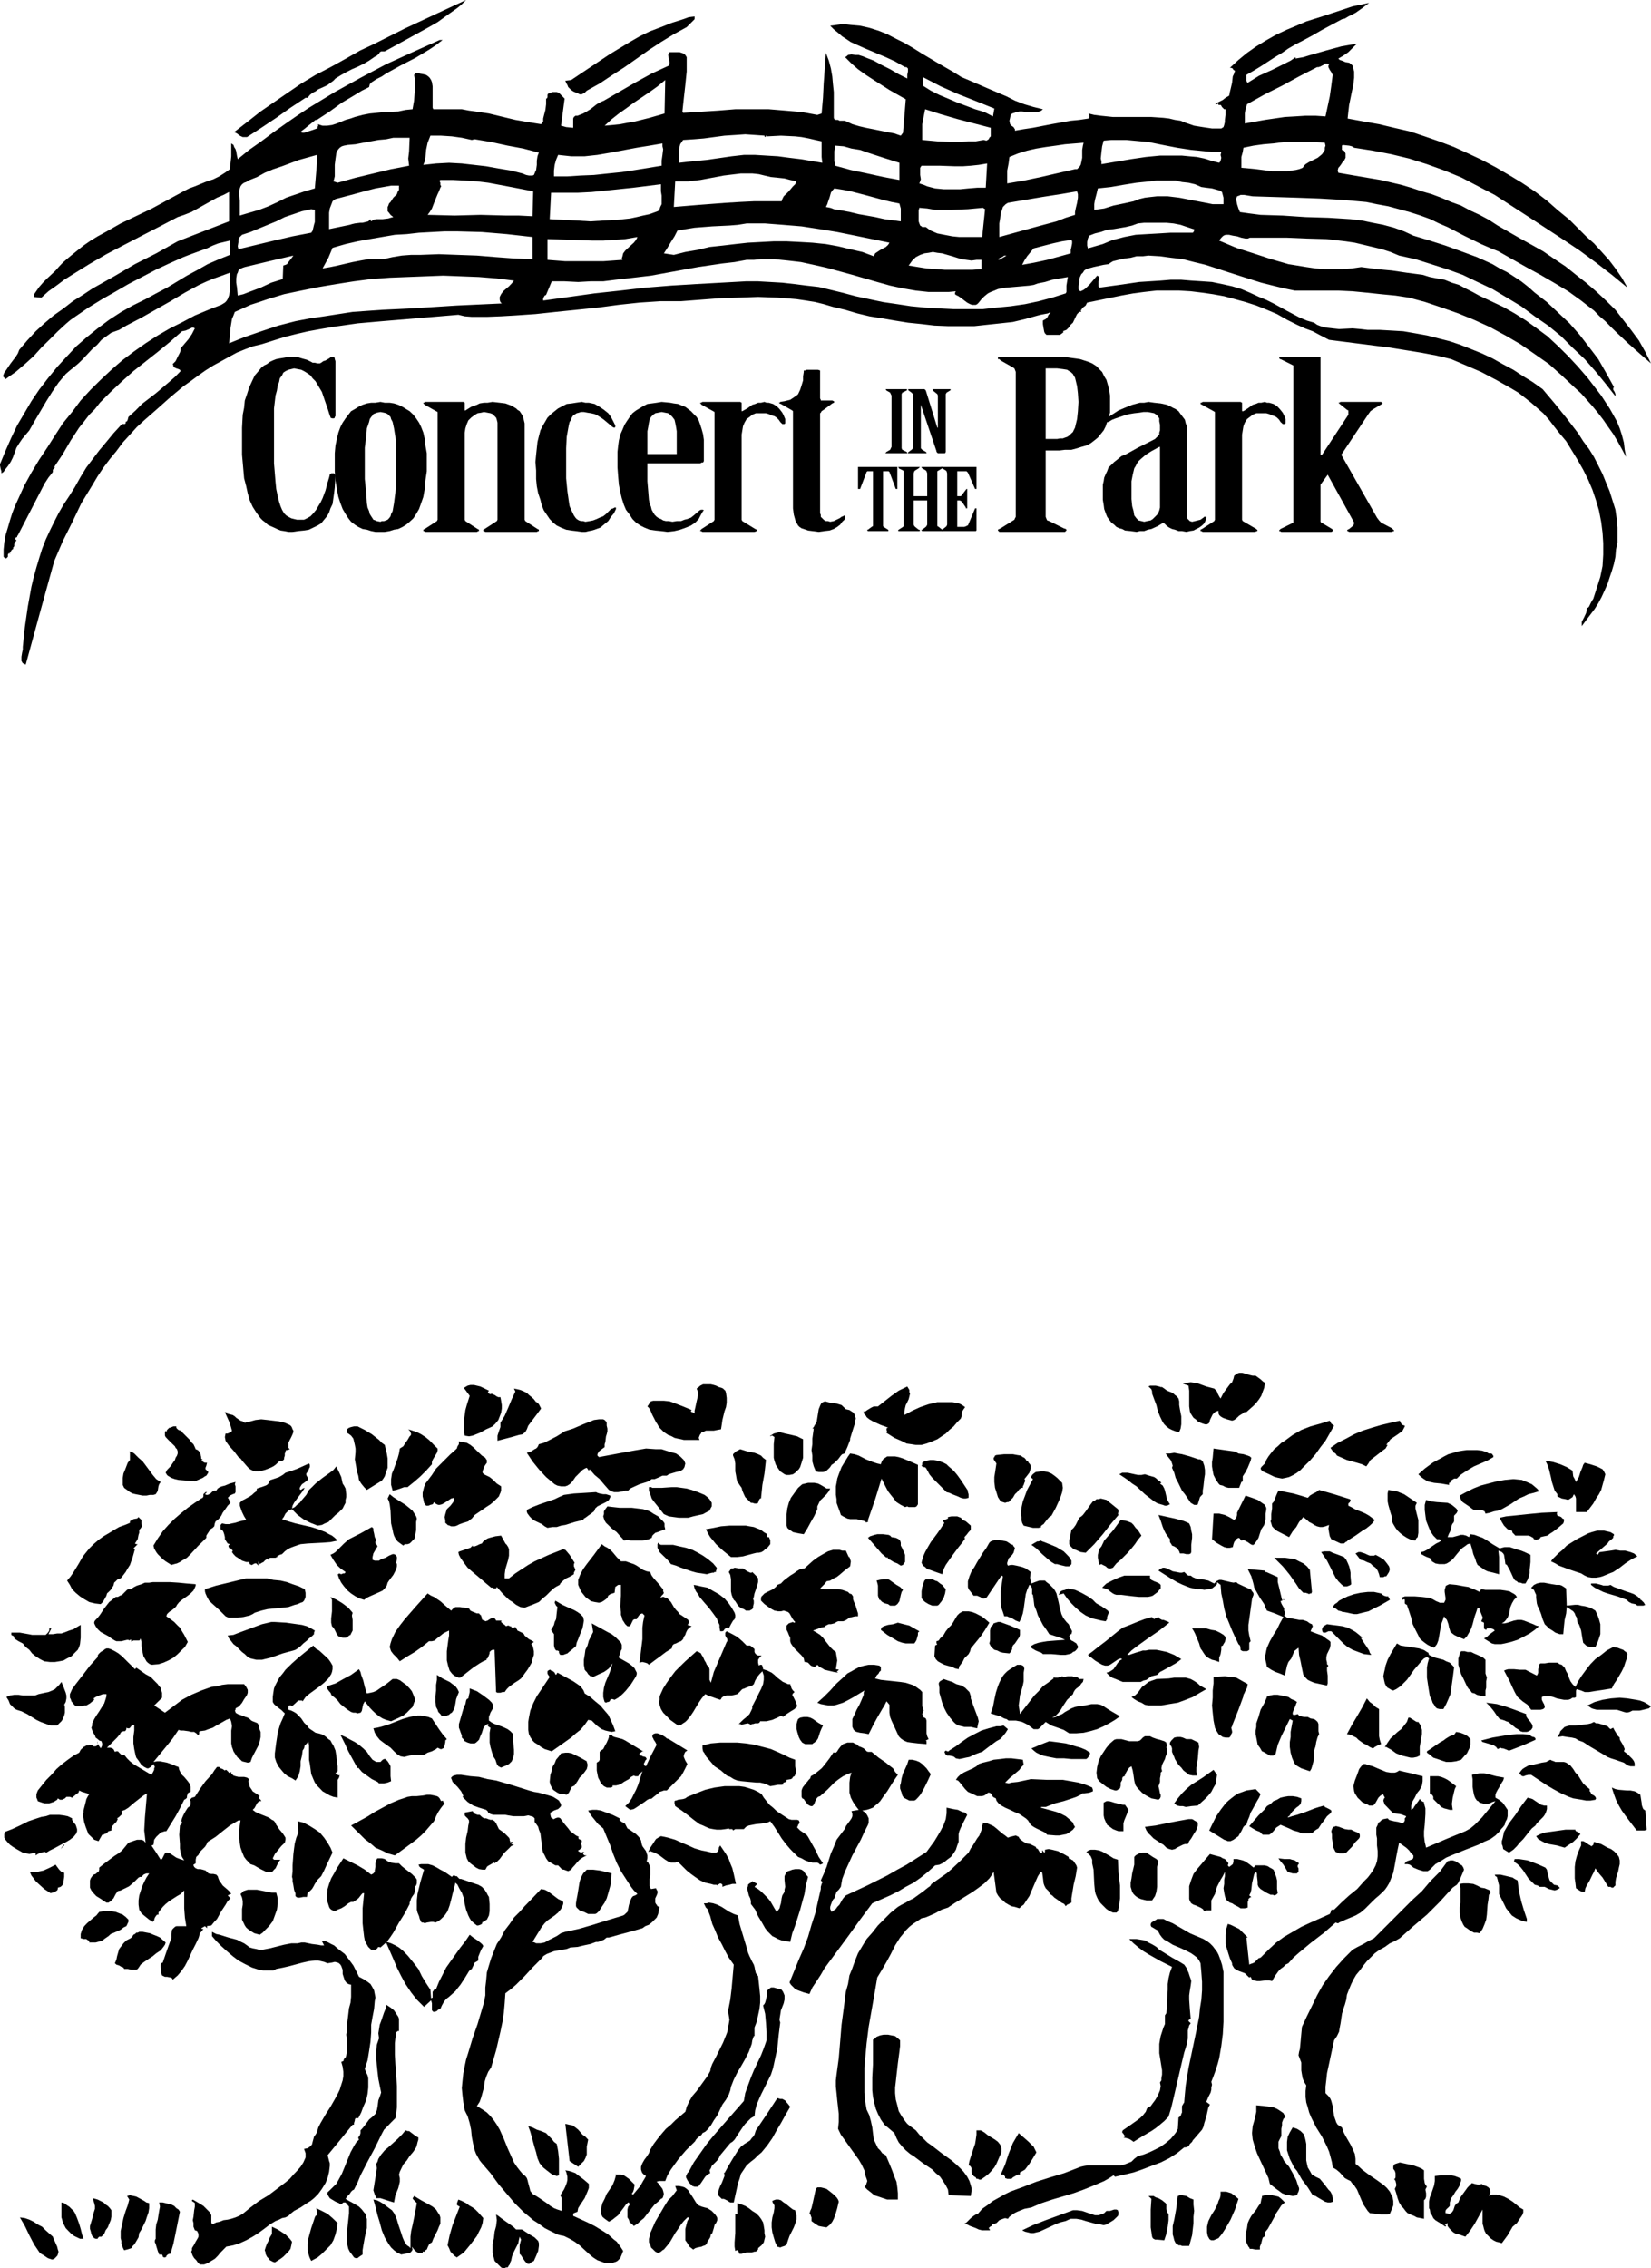 <svg xmlns="http://www.w3.org/2000/svg" width="450.898" height="619.2" fill-rule="evenodd" stroke-linecap="round" preserveAspectRatio="none" viewBox="0 0 11930 16383"><style>.pen1{stroke:none}.brush1{fill:#000}</style><path d="M2780 371h-26l-10 6-5 10-16 15-10 5-10 6-36 25-36 21-42 21-46 20-41 21-36 20-42 26-15 16-21 15-21 16-20 10-47 21-20 15-21 10-20 16-16 20h-15l-109 72-103 73-108 72-103 67h-31l-11-5-10-5-21-16-10-5-10-5 93-72 98-77 97-67 99-68 98-67 103-62 108-56 103-57 109-62 108-51 217-109 221-103L3368 0l-31 31-31 26-72 51-72 52-72 41-160 88-150 82zm2239-252v20l-16 16-21 21-20 20-93 51-93 57-87 57-88 62-88 62-87 56-93 62-93 52-15 15-21 11h-16l-10-6-11-5-15-5-10-5-15-10-11-11-10-10-6-15-9-16-6-15 42-5 139-93 139-93 145-88 71-41 73-36 82-31 78-31 82-26 41-15 42-5z" class="pen1 brush1"/><path d="m8042 1887 40-10 47-10 41-5 42-11h46l41-5 83 5 82 11 83 10 82 21 83 20 160 52 159 51 83 26 83 21 82 20 77 16h315l103 5 103 10 103 11 104 10 98 15 118 32 119 40 119 42 113 46 114 52 113 61 108 63 104 72 103 72 92 82 94 88 46 42 41 46 41 46 42 51 36 47 36 52 36 51 31 52 31 56 31 58-10-52-6-52-15-57-15-46-21-51-26-47-26-46-31-47-30-46-32-42-67-87-72-83-72-77-73-72-72-67-77-57-77-56-83-52-83-47-87-41-87-41-47-26-52-26-46-25-52-16-52-21-56-10-51-10-52-16-114-15-108-16-108-10-114-15-67 10-67 5h-134l-62-5-67-10-67-11-62-10-124-36-128-42-125-40-123-52 10-15 10-11 11-10 15-6h26l26 6 31 5 31 10 30 6h16l15-6h269l144 6 140 4 139 16 67 10 67 16 62 15 67 16 62 20 62 26 118 26 114 36 113 36 114 41 108 52 108 51 104 62 103 62 98 73 97 67 94 77 82 82 88 83 77 87 72 88 73 93v-15l-6-16-10-16v-10l5-10-57-103-56-98-67-88-67-87-73-83-82-77-82-77-88-68-46-41-52-41-47-31-56-36-52-26-52-31-57-26-56-25-114-42-113-41-113-36-119-36-67-31-72-26-78-21-77-15-77-16-83-10-78-5-82-5-165-5-165-11-160-5-78-10-71-10-11-26-10-31-6-31v-10l6-16 15-5 10-5h27l30 5 31 5 320 10 165 6 170 10 166 15 77 16 82 15 78 21 77 21 78 25 71 26 63 31 61 26 119 62 124 61 62 27 62 25 201 114 103 56 98 57 103 62 93 67 46 36 47 36 41 42 41 35 41 42 42 41 82 77 88 78 77 67-41-83-46-82-57-77-57-73-56-72-68-67-72-67-72-62-73-57-76-61-78-52-83-57-82-46-83-46-164-94-63-41-67-36-67-31-67-36-72-26-72-31-67-25-72-21-78-26-72-21-149-35-155-26-150-26-5-16 5-20 10-11 11-15 10-16 10-9 11-21v-31l-5-11-6-10-15-5v-31l5-5 47 5 20 5 16 10 134 21 134 26 129 31 129 41 128 46 125 52 118 62 119 62 247 160 243 159 124 83 118 87 114 88 113 93-41-72-46-67-47-62-56-62-52-57-57-51-119-119-82-67-82-72-88-67-93-62-93-56-98-57-98-52-98-46-103-47-108-41-104-36-108-36-113-26-109-26-113-20-114-21 5-47 6-51 20-98 10-46 6-52v-46l-6-21-5-21-10-10-15-11-26-4-26-11-16-5-10-10 36-21 36-25 31-31 32-31-57 10-57 10-114 31-108 31-52 16-56 10v-10l-36 25-42 21-92 46-94 42-40 25-42 26-5-5-5-10v-42l52-30 51-31 103-67 52-31 46-32 52-30 51-26 67-36 73-42 144-77 21-5 25-15 52-26 51-36 47-36-119 25-108 36-113 37-114 36-72 31-72 30-78 37-72 41-67 41-67 47-62 51-62 57h10l11 5 5 10 11 6-6 20-10 21-5 46-11 47-5 20-5 26-26 15-20 16-52 26v5h10l5-5 6 5v5h15l5 5 5 10 11 11 5 5h10v41l-5 36v16l-5 21-5 15-16 10h-67l-67-10-62-10-61-21-37-15-41-6-41-10-42-5-87-6h-278l-88-9-47-6-41-10 5 10v21l-5 5-67 10-62 6-139 25-134 26-67 10-63 11v-11l-4-5-6-10-15-10-10-11-5-25 5-21 4-21 11-10 16-5 15-6 21-4h20l42 4h67l15-4 15-6 11-10-67-16-67-20-68-26-61-31-134-57-129-56-62-26-57-36-118-68-119-71-57-36-62-36-62-31-62-32-62-25-67-21-67-15-67-6-36-4h-36l-77 10 26 26 31 25 30 26 31 20 31 21 36 16 67 30 150 63 67 31 72 41h11l10 10v21l-5 25v26l-62-31-62-36-62-31-56-31-52-20-26-11-31-10h-26l-26-5-25 5-11 10-10 6 46 46 47 41 57 41 57 37 113 72 118 67-10 124-10 118-16 21-46-16-52-10-103-21-51-10-47-11-51-15-42-20-15-5h-36l-10-6h-16l-11-5-4-10V665l-6-57-5-56-10-57-15-57-21-56-16 221-5 103-10 114-31 10-114-21-118-10-119-10h-242l-124 10-253 16-5-10 10-93 11-98 10-98V413l-10-16-11-10-15-5-16-5h-72l-5 10-5 10 5 26 5 26v10l-5 15-124 57-113 62-232 134-26 11-26 15-46 36-26 16-26 15-26 10-15 6h-15l-11 9-5 11v67l-51-5-21-6-16-4 26-196-21-21-10-10-10-11-16-5h-31l-15 5-11 5h-5l-5 11v16l-5 10h-5v41l-5 41-11 42-5 20v21l-15 20-93-15-93-16-191-46-98-15-46-6-52-10h-206l-5-11V624l-5-31-6-15-10-16-10-10-16-11-20-5-26-5-10-5h-11l-10 5-10 10 5 26v93l-5 67-11 62-51 5-52 11-103 4-52 6-51 5-52 10-56 15-31 11-36 10-63 26-35 11-36 5h-32l-36-11 5 6-5 15v10h-5l-31 11-31 10-31 10h-10l-15-5 10-10 15-11 26-21 31-25 26-21h10l93-61 87-63 94-56 51-31 52-26 5-21 15-15 16-10 16-11 40-20 16-11 15-10 103-57 109-56 103-62 46-31 47-36h-21l-196 88-191 87-185 98-186 103-186 113-87 58-88 61-87 62-83 62-88 62-82 67-6-26-5-30-5-16-10-16-5-15-16-11v93l-10 93-36 26-41 26-42 21-46 15-88 36-41 15-41 21-114 62-114 62-226 108-109 62-57 31-51 31-52 36-51 41-52 42-46 40-26 27-26 30-61 57-31 31-27 31-25 36-11 16-4 20 56 5 51-46 58-41 56-42 57-36 124-77 124-72 128-67 129-67 130-67 128-67 47-16 51-20 47-26 46-26 93-52 47-20 40-21v212l-371 144-155 87-154 78-150 88-155 87-71 47-73 46-67 52-72 51-67 57-62 57-62 67-57 67-10 26-16 25-36 47-31 46-15 21-10 26 5 5 5 5 5 10h5l36-26 36-25 67-57 63-57 56-62 62-61 57-57 62-57 31-26 36-25 92-63 99-61 92-52 98-57 98-51 99-52 98-46 103-46 41-16 41-15 88-32 41-20 41-16 42-10 41-10v103l-77 31-83 36-72 41-78 42-144 87-78 41-77 42-93 46-82 46-88 57-83 62-77 62-77 67-72 77-67 73-67 82-63 82-56 83-51 87-52 88-42 88-41 93-36 87-5 11v10l5 26 5 16v15l16-10 10-16 21-26 20-30 16-32 26-71 20-32 21-31 26-31 26-31 41-72 82-139 42-67 46-67 26-31 26-31 30-26 31-25 31-26 32-31 67-72 36-31 31-36 36-26 36-26 56-20 52-31 109-57 210-119 104-62 103-56 57-26 52-21 56-20 57-21v134l-6 31-10 26-10 15-10 10-10 6-16 10-93 36-98 41-88 47-92 46-88 51-88 57-88 62-82 62-77 67-78 73-72 71-72 78-62 83-67 82-57 88-56 88-58 87-56 93-51 93-47 103-21 46-20 52-16 51-15 52-16 52-10 56-5 51v52l10 11h10l6-6 5-5v-15l5-10h15l-10-6h5l5-5 5-10 6-6 5-4h5l-5-6 10-15v-15l5-11 11-16-11-10 11-15 5 5v-10l5-6 186-360 5-11 10-15 20-31 21-26 11-15v-16l15-16-5-4 62-93 57-98 31-47 30-46 37-46 36-47 41-41 36-46 78-78 82-77 82-73 176-139 88-72 87-77 26-5 26-11 20-10h11l10 5-21 41-25 37-57 67v15l-5 15-16 31-15 31-21 21 5 10v11l11 5 10 5 16 5 10 5 5 10-41 42-47 41-92 78-99 76-46 47-52 47-5 20-5 11-10 5v10l-5 5h-21l-5 5-57 62-51 62-52 62-47 62-46 61-41 67-41 73-42 67-41 62-36 62-31 61-31 63-31 67-26 67-21 67-20 67-20 72-16 67-26 144-21 145-15 144v21l-5 21-5 30v31l10 16 21 10 103-376 103-372 62-144 67-134 67-140 78-128 40-67 42-63 46-61 47-57 46-62 52-57 51-56 57-52 88-77 93-83 98-82 51-36 57-42 51-36 57-36 57-31 56-31 57-31 62-25 57-21 62-15 82-26 83-26 83-21 87-20 88-16 87-15 181-26 181-16 180-15 367-31 46 11 51 4h109l103-4 103-6 145-10 149-16 304-31 150-20 149-16 150-10h150l273-21 144-5 140-5 139 5 67 5 72 6 67 10 68 11 61 15 67 20 88 21 88 26 87 21 93 15 93 16 93 15 98 10 93 11 98 4h191l92-10 94-10 92-10 88-21 93-26 20-5 26-5 26-5 10-5h10l-10 10-5 5-10 21-11 10-10 5-10 6v25l5 31 5 26 5 10 11 11h97l16-11 11-10-6-5 26-10 16-16 15-21 16-15 20-42 10-20 16-16h15l-5-10 5-5 6-10 5-6 20-15 5-10 6-11 247-51 88-16 77-10 88-10h165l83 5 82 10 77 11 83 15 78 21 76 21 78 25 77 31 73 31 72 41 72 36 57 26 57 21 56 30 62 32 439 56 222 36 113 21 108 26 108 46 109 47 108 57 108 61 52 31 46 36 47 37 47 41 40 35 42 47 36 47 36 46 52 62 41 67 41 67 41 72 36 72 31 73 26 77 21 72 16 82 10 78 5 77v83l-5 82-16 78-26 82-25 77-11 16-10 20-10 21-6 6-10 5v15l-5 20-15 32-16 31v31l31-42 31-41 31-41 26-41 25-47 21-46 21-47 15-46 16-47 15-51 11-52 4-52 11-51v-108l-5-57-10-72-21-67-21-67-26-62-25-62-31-62-31-61-36-58-42-56-36-57-83-108-87-108-87-103-73-52-67-41-72-47-77-41-73-41-77-36-77-31-78-31-77-26-83-21-82-21-83-15-87-15-83-5-88-5h-87l-52-6-57-5-98 5-46-5-46-5-21-5-21-6-25-10-21-15-52-15-51-21-98-52-93-51-52-26-52-21-67-31-61-26-67-20-73-16-72-15-72-5-78-5-72-6h-77l-72 6-155 10-144 21-145 20-5-10v-36l5-16v-10l-5-10-10-5-52 61-31 31-15 11-21 10-10-5-6-11v-20l6-26v-26l5-15 10-21 11-10 10-16 15-10 16-5 36-10 73-16 35-5 16-11 16-10zm969-1134 129-72 124-62 123-67 130-67h10l15-5 11-6 10-5 10-10h16l15 5-5 10v11l5 10 5 10 11 16 5 10 5 10-10 78-11 77-31 145-72-5h-72l-78 5-72 4-144 21-145 26v-72l5-31 11-36zm-26 314 73-15 72-10 72-6 77-10h227l67 5 5 21-5 15v16l-10 15-6 11-10 10-26 21-61 30-26 16-11 11-10 15-26 10-25 6-31 4-26 5h-113l-114-15-51-5-57-5v-78l10-36 5-31zm-6473-20 57-5 56-11 109-20 56-5 52-11h118l-4 99-6 51 6 52-130 25-128 31-129 31-129 36-31-10 5-15 5-21v-83l5-41 6-41 4-15 11-16 10-11 15-10 16-5 26-5zm-88 391 113-30 114-31 62-16 57-10 56-10h57v30l-10 16-5 16-26 25-20 31-11 11-5 15-5 10v31l10 11 11 15 20 16-20 5-16 5-41 5h-46l-21 5-16 11-5-11v-5l-16 16-20 5-21 5h-15l-41 5-21 5-16 5-149 31v-118l5-31 10-26 10-26 11-10 10-6zm-629-134 62-25 56-31 62-26 63-21 123-46 129-36v62l-5 62-10 118-73 21-61 21-73 25-61 31-67 31-68 26-72 21-67 20v-108l-5-36v-36l5-16 5-15 11-15 15-11 15-5 16-11zm-46 392 61-20 62-26 124-51 62-31 62-21 62-21 67-15 26 5v88l-6 20-5 21-5 21-10 15-135 26-134 31-257 62-5-21 5-31v-15l5-16 10-10 11-11zm20 233 175-42 176-41-15 21-16 20-15 21-11 5-16 5-4 98-83 26-77 36-83 31-41 16-41 10-6-62-5-31v-31l5-31 6-10 5-16 10-10 10-5 11-5 15-5zm1857 263-325 15-330 21-212 10-211 15-103 16-103 16-103 15-104 20-124 32-123 41-119 41-114 46 6-51 5-62 10-62 11-26 10-26 57-25 56-26 62-20 62-21 119-36 124-26 129-26 124-21 128-20 124-16 134-10 129-5 129-5 129-5 129 5 129 5 124 10 129 16-16 20-20 21-42 36-15 21-5 10-5 10v21l5 16 10 10zm222-320-134-5-134-10-134-11-140-5-134-5-134 5h-67l-67 5-67 11-67 15h-109l-56 10-57 11-108 25-52 11-57 10 42-77 15-36 15-36 94-27 87-20 88-16 87-15 94-16 87-5 88-10 93-5 92-5h88l181 5 180 15 186 21v160zm0-310-98-5h-93l-186-5-186 5-195-5 15-20 16-26 10-26 10-26 21-51 10-21 10-26 6-10-6-11v-15l-5-10v-6l5-4h93l83 4 88 6 82 10 165 31 160 31-5 180zm-73-309-82-21-92-15-88-16-88-10-88-10-92-5-94 5-92 10 10-26 5-25 5-57 11-52 10-25 10-26h78l77 5 72 10 72 16 21-5 119 20 119 26 113 21 57 15 56 15-5 11-5 15-5 32v30l-5 37-5 9-6 16-5 11-10 4h-26l-20-4-27-11zm4200-237 56-5h108l52 5 108 10 103 21 103 20 103 16 52 5 57 6 52 4h56l-5 21 5 21-5 21-5 9-5 6-57-15-51-16-52-11-57-5-52-5h-159l-103 10-109 16-211 36v-21l-5-20 5-47 5-41 11-41zm-42 345 93-10 92-16 94-15 98-10 46-6h139l46 11 47 5 47 11 46 20 36 5 41 5 36 10 21 6 15 10 11 41v47h-78l-82-16-160-31-83-10h-77l-46 5-42 5-41 10-41 16-73 16-72 15-67 21-36 5-36 5v-41l5-31 11-41 10-42zm-62 341 41-16 42-10 46-16 46-5 88-15 47-11 41-15 46-5h160l52 5 51 10 47 16 46 15h5v11l-5 10-5 5h-160l-82 5-88 5-83 5-82 16-42 11-40 10-37 15-36 15-108 31-5-20v-26l5-25 10-21zM6669 557l129 67 129 57 129 51 129 52-10 57-62-32-67-20-135-51-61-26-62-26-62-31-57-36v-62zm16 232 113 36 124 36 237 62v62l-10 10-5 11-16 10-20-5-57 10h-57l-56 5h-57l-108-5-109-10V897l10-52 11-56zm-26 408h129l113 4h57l57-4 57-6 61-10-10 175h-62l-62 5-61 6h-119l-62-6-57-15-26-11-31-10 6-15 5-15-5-31v-52l10-15zm-16 304 57 5 57 10h119l118-5 108-10 16 10-21 201h-165l-51-5-57-11-51-10-47-20-16-11-20-15h-26l-5-5-10-6-6-15-5-15v-78l5-20zm449 376v67l-67 5h-196l-67-5-67-5-62-10-67-11 26-36 26-25 31-16 31-11 30-4 31-6 32 6 35 4 73 21 67 21 36 5 36 5 36-5h36zm-1057-825 62 5 56 16 62 10 57 20 113 37 114 36v124l-114-21-118-26-119-25-113-31-6-36v-67l6-42zm-6 309 63 10 56 11 119 31 114 31 61 15 57 11 10 36v93l-118-16-67-15-62-11-57-10-62-15-57-11-61-10-11-5-15-5-31-6 10-20 5-16 11-31 10-36 10-15 15-16zm-1093-350 77-5 73-6 149-20 78-5 72-5 72 5 72 5h-5v5l5 5 6-5v-5h10v5l98-5 103 5 46 5 52 10 47 11 46 10v113l5 42-154-26-83-10-83-11-83-5-82-5h-82l-88 10-180 26-104 10-97 11v-93l4-21 5-20 11-16 10-15zm-57 299h94l87-10 170-32 83-10 41-5h82l47 5 41 10 47 11 51 5 47 5 41 11 46 10-10 21-16 15-30 36-21 21-16 15-10 20-5 16h-201l-103 5-98 6-197 15-180 15 10-185zm16 356 62-11 62-10 128-10 124-6 62-5 62-10h134l129 10 134 11 130 20 128 21 129 26 248 51-10 16-16 15-31 16-16 10-15 10-15 10-10 21-83-31-88-20-87-21-88-16-98-10-88-5-98-5h-93l-92 5-94 5-92 10-93 11-93 10-87 21-88 15-83 21-72-11 26-40 25-42 26-41 21-41zm-88-1088-5 242-108 31-104 26-56 10-52 10-56 6-57 5 51-47 52-41 51-36 57-42 114-77 57-41 56-46zm-774 541 47 5 47 5h98l92-10 93-16 191-36 93-15 93-16v21l5 21-5 41-6 42v36l-191 31-97 15-98 10-103 11-98 4-94 6h-97v-42l5-41 10-36 15-36zm-51 273h196l98-5 98-10 201-21 201-25v51l5 31v62l-10 20-5 16-5 10-10 5-16 6-41 15-47 10-46 11-47 10-92 10-98 5-98 6-99-6-97-5-98-5 10-191zm-26 335 171 6 154 5h78l77-5 82-6 88-15-10 21-16 20-41 37-21 20-15 20-5 21-5 16 5 10-139 10h-274l-129-10v-150zm3745 392-98 31-98 26-98 21-104 15-103 10-98 11h-211l-103-5-103-6-103-10-98-15-103-15-99-21-98-21-98-26-82-20-88-21-88-10-87-11-88-10-87-5-88-5h-88l-180 10-181 10-181 11-185 15-181 21-185 20-186 26-186 26v-16l5-10 6-10 10-5 41-98h93l98 5 88-5h93l87-11 88-10 170-20 170-31 170-31 176-26 88-10 87-16h52l52-5h97l98 10 94 11 92 20 93 21 186 51 180 52 93 26 93 20 93 16 92 10h145l52-5-6 10v11l6 5 20 10 21 15 41 31 21 11 15 5h26l10-5 11-11 20-25 21-21 26-21 20-10 26-10 26-11 25-5 31-5 57-5 57-5 57-5 31-5 31-11 51-10 52-16 56-10 57-10-5 31-5 31v46l-5 10zm-490-247 16-10 15-5 15-11h16l-52 31-10-5zm526-42-170 47-93 20-88 16 16-31 20-31 47-57 139-36 67-15 67-10 5 10v15l-5 26-5 21v25zm31-278-67 21-67 26-134 36-279 77v-98l6-36 4-36 11-31 5-16 10-10 10-10 16-10 248-42 128-20 124-21 6 21v25l-6 37-10 41-5 26v20zm0-330-248 57-118 25-124 21v-93l10-51 6-47 61-25 67-21 67-15 67-11 73-10 67-10 134-11-5 21-5 31v57l-6 30-5 21-10 16-6 5-10 10h-15zm1372 8766-5 37-10 26-11 31-16 25-20 26-20 21-52 46h-15l-11 10-10 6-16 10-21 20-15 11-15 5-37-10-30-11-16-10-10-10-5-11v-20l-16 5-10 5-10 10-6 6-10 20-10 21-5 20-6 6-10 5h-15l-16-5-16-6-20-10-15-15-16-11-10-15-10-16-6-15-5-36v-114l-5-36-41-15 31-6 26-4 25 4 31 6 57 21 57 15 10 10 10 11 5 15 11 21 10 15 10-20 11-21 31-42 15-20 16-15 10-26 5-21 21-16 15-5h21l20 5 36 11 21 5h21l21 15 15 11 16 15 15 10zm-3894 73 5 36v36l-5 31-11 31-15 62-5 36-5 31-27 5-25 5h-57l-21 10h-10l-5 11-5 5-5 10-6 16 6 15h-114l-20-5-26-5-21-5-20-11-11-5-15-5-31-21-31-31-10-15-5-10-11-16-10-20-16-31-15-36-10-16-11-10 11-16 5-10 10-11 16-4h77l41 4 31 11 67 26 62 26-5 5v5l5 5h5l10 5 6 5v6-26l5-21 10-47 6-25 4-21v-21l-10-25 15-11 11-10 20-10h57l21 5 16 5 20 10 21 6 10 5 10 10 6 5 5 16zm-1713-16-5 6v4l-5 6 21 10 10-5 5 5 15 5 16 11 11 5h15l5 26 5 31v25l-5 31-10 26-10 26-21 26-21 20-21 10-25 11-47 26-26 10-25 10-26 5-31-5-6-36v-72l6-41 5-36 10-36 21-67-42-57 27-16 20-5h26l21 5 25 6 21 10 41 20zm4864-26 16 11 20 15 41 16 16 15 15 11 11 15 5 20v27l5 30 10 52v57l-5 31-10 25-26-5-26-10-20-10-21-16-15-15-11-16-10-20-10-21-16-41-10-41-16-42-15-41v-15l-5-16-10-10-11-10 11-6h41l26 6 10 4h10zm-1826 21v15l5 11-5 21-5 20-10 21-11 21-5 20-5 26v26l57-31 57-26 61-21 63-15h108l30 5 21 5 21 11 21 15-11 15-10 16-5 26v10l-5 15-11 11-15 15-26 31-31 26-26 26-30 20-31 21-36 15-42 16-36 10h-41l-31-5-36-5-31-16-57-25-57-36v-6h5l-5-15v-10l5-6h10l-56-20-57-26-26-15-20-16-5-10-11-10-5-11v-15l5 10 21-15 26-16 10-5 11-5h30l98-77 52-37 62-30 15 25zm-2697 88h5l5 5 10 10 16 31-31 42-31 41-31 41-10 26-11 20-21 16-25 5-52 15-103 27v-37l10-31 11-31v-31l31-51 25-57 26-62 26-56-10-21 25 5 21 5 26 11 21 10 15 15 20 16 16 15 16 21zm2238 51 26 6 15 10 16 10 5 11 5 15 5 15-5 16v15l-10 31-10 31-11 36-5 16v10l-20 52-21 46-16 5-10 10-20 27-21 20-10 10-16 10-10 16-10 11-11 10-10 10-21 5h-31l-21-5-15-36-10-36v-42l-6-40 6-42v-41l10-72h-10l10-11 5-10 16-26 5-31 5-31 5-31 10-25 5-11 6-10 10-5 15-6 21 6 21 5 41 5 16 5 20 6 16 15 15 15zm-4457 26h-10l-5 5 21 6 21 5 15 10 10 10 31 21 16 5 15 10 41-10 36-10 42-5 46 5 41 5 42 5 41 10 36 16 11 10 5 10 4 11 6 10v10l-6 16-9 20-11 21-10 21v36l10 10-15 6h-11l-5 10v5l-5 10v15l-5 16v11l-6 5-4 5h-21l-15 15-16 15-16 11-20 10-42 16-41 10h-31l-25-10-16-10-15-16-31-36-16-21-15-10-16-21-15-20-37-41-15-21-10-15-5-27 5-25h15l10-5 16-6 5-10-10-36-11-31-30-67 30 5zm2729 93 5 21v20l-5 21-5 15-5 42-5 15v21l-21 15-20 16-6 10-5 10v10l11 11 165-31 87-16 88-15 72 5h41l31 10 36 11 37 10 30 21 26 26 5 10 6 15-6 26-10 16-15 10-15 5-21 5-37 11-15 5-15 10h-31l-21 10-26 11-10 4h-21l-15 11-21 10-52 16-46 21-21 10-15 15h-21l-15 5-36 6h-31l-16-6-20-10-36-41-31-37-36-30-36-41-6 10-15-21-15 6-16 10-15 15-11 11-25 25-21 31-10 11-11 10-16 10-15 5h-31l-26-5-20-10-62-52-52-56-46-57-41-62 31-10 25-16 11-5 10-10 5-10 5-11 36-10 31-15 62-32 57-36 31-10 31-10 72-31 78-31 36-5h31l10 5 10 10 5 10v21zm5256 0-62 109-36 46-36 51-41 47-47 46-20 21-26 20-26 16-31 15-26 6-25 5-26-5-26-6-41-20-46-21-11-10-5-10 5-11 5-5 21-21 5-10 5-15 16-26 20-26 21-26 26-21 26-25 25-15 57-42 62-36 67-26 72-20 67-21 5 10 6 11 20 15zm511 0v5l-5 10-11 21-20 16-21 15-46 31-16 21-15 20h10l-15 26-21 15-46 36-21 16-21 16-15 25-15 21-31-15-36-11-73-20-36-16-36-16-10-15-16-10-10-15-11-16 52-36 62-31 57-31 61-26 67-21 67-20 68-16 67-15 5 10 5 11 10 10 16 5zm-8877 5v10l5 6 5 5 6 5 15 5h5l5 10 26 26 31 31 10 16 16 15 10 21 6 15 15 6 10 10 5 10 5 10 5 21v10l11 11h-11l16 15 11 5h15l-5 21-6 15v11l6 5 5 5 10 10-5 11-10 15-10 5-16 11-57 25-57-5-61-5-26-6-26-9-26-16-5-5-10-16 5-10 5-10 25-26 21-31 11-15 5-16 10-16 5-15v-15l-5-16-10-10-5-11-26-25-21-21-20-21-5-10v-26l5-10 5 10 5-15 5-5 11-11h5l25-10h21zm1506 134 15 62 6 36v67l-11 31-10 31-10 16-11 15-108 67-10-10-10-10-21-26-16-26-5-31-10-31-5-31-10-56 5-52v-26l-5-26-6-26-5-20-16-21-20-15-10-5v-26l15-11 15-5 21-5h26l52 26 51 31 52 41 20 21 21 15zm382 26v15l-5 16-16 26-15 26-5 15v16l-42 46-41 41-41 36-52 42h-25l-27 10-30 10-26 5-5-20-6-21v-42l6-40 15-36 26-73 10-36 6-36 25-16 16-25 15-21 15-26 6-5 5-10-5-16-6-10-10-10 31 10 31 10 31 16 31 20 26 21 21 21 20 21 21 20zm2641-67v134l-11 36-10 31-10 16-11 10-15 15-16 11-25 5h-21l-15-5-16-11-15-10-11-15-21-32-10-30-5-21v-98l5-52-15-10h-5l-10 5v-5l10-5 15-10 42-11 41 11 46 10 41 10 21 11 21 10zm-2296 134 6 11 5 5v20l-11 15-10 16-5 16-5 15v10l5 6 5 5 10 5 31 15 26 21 26 26 31 20v31l-5 16-5 10-6 16-10 10-26 26-25 21-31 20-52 36-31 21-21 26-15 10-10 10-16 5-20 6-26 9-21 11-16 5h-25l-11-5-15-5-5-6-11-9v-16l-5-26 5-21 6-20 5-16 26-25 20-26 6-16v-15l-21 5-15 10-32 21-20 11-16 4h-10l-10-4-11-6-10-10-5 10-5 6-16 4-15 6h-16l-15-21-5-26-5-20v-26l5-21 5-20 10-26 16-21 31-41 30-46 78-78 26-26 30-26 16-15 5-16 10-15v-21l32 6 25 5 26 15 20 16 42 41 21 20 25 16zm5411-46 15 5 16 10 36 5 31 10 15 6 11 10-5 21-6 15-15 36-16 31-20 31v36l-10 5-6 16-4 10-6 16h-77l-21-5-20-11-21-5-10-10-21-32-15-30-6-31-5-31v-31l5-31 6-67 77 11 72 10zm-3383 62-11 98-15 82-10 98h-6l-5 5-5 10-5 16-6 5h-20l-16-5h-10l-10-10-16-16-15-15-10-21-11-26-5-20-15-21-6-10-10-11-5-21-5-30-5-26v-57l-5-30-11-27v-10l5-5 16-15 31-16 51 16 52 10 26 10 21 10 15 16 21 16zm5256-21-36 21-32 15-72 31-36 21-31 20-31 21-26 26h-20l-5 4-11 6-10 15-5 6h-5v15l-57-10-51-5-27-6-20-5-26-16-21-15-20-20 46-41 57-42 26-15 31-16 26-15 31-16 36-10 31-10 36-6 31-4h72l36 4 36 11 5 5 10 5h16l10 5v6l6 4v11zm-9630 180-11 16-5 15-5 31-5 11-10 15-16 5h-26l-25 5h-27l-25-5-26-5-21-5-20-10-21-16-21-15-5-11-5-10v-51l5-31 11-26 10-26 10-26 16-20v-52l-5-10 21 5 15 10 31 31 30 26 27 36 46 62 25 30 32 21zm7530-149 11 31 5 31v31l-5 31-6 56-5 31v26l-5 5-5 5-10 11-11 36-5 16-5 4h-21l-25-15-42-62-21-26-15-31-15-31-16-30-10-37-16-36 5-15-5-16-5-15-5-10-21-26-15-21h31l31-5 26 5 30 5 57 16 62 21h11l10 5 5 5 5 5zm-1274-5 11 5 5 10 10 11 5 10v21l-10 30-16 21-20 25 5 6v10l-5 11-5 15-6 10v11h-10l-15 10-16 21-16 15-15 26-16 15-4 5-11 11h-10l-15 5-16-5-16-5-20-31-11-36-10-31-5-42v-36l5-31 10-67-10-15-10-15v-11l5-5 5-11 10-4 57-6h62l31 6 26 4 15 11 11 5 10 11 5 10zm-1052 26 5-16 11-20 15-11 15-10h57l26 5 31 10 51 21 57 25v285l-10 15-10 5h-47l-10-5-16 5-31-16-31-20-20-26-21-26-20-26-16-30-31-62-46 149-52 150v15h-10v6l-11-11-15-5-21-5-25-6h-47l-20-4-21-11-10-5-16-10-10-31-10-26-11-31v-26l-5-31v-62l5-25 5-31 11-31 20-52 16-26 15-25 16-26 15-21 31 5 31 10 52 27 51 20 31 10 26 6zm629 190v11l5 15v26l-20 5h-16l-20-5-21-10-41-16-21-10-20-5-83-83-20-20-21-26-11-21-15-26-10-5h-11l-5-5-5-5 5-6v-15l5-5 11-5 15-5 26-5h26l26 5 20 5 26 10 21 11 15 15 36 31 26 31 26 36 51 77zm4369-144 5 41 11 20 9 21 21-36 11-36 15-36 5-16 11-15 41 11 46 15 21 10 21 11 10 15 5 10 5 11-10 41-10 36-10 36-16 31-21 31-20 36-47 62h-78v-98l-4-15-11-16-5 10-5 11-15 10-16 10-20-5-27-5-10-5-10-5-11-5v-16l-20-26-10-31-10-31-6-30-15-62-11-32-15-30 31 5 26 5 51 16 46 20 42 26zm-9145 41 10 16v4l-10 11-21 16-15 10-10 15-6 11v10l6 5 10-5 5-5 15-5-20 31-31 41-26 36-11 21-4 20 20-10 16-16 20-15 16-21 31-36 20-36 21-20 26-26 51-41 52-37 26-20 21-26 10 21 10 20 16 36 10 47 10 15 11 21 5 41v21l-5 20v21l-11 21-10 20-16 16-15 15-21 16-36 36-15 15-26 10-21 11-31 5-51-20-52-27-20-15-21-15-21-21-20-21-16 5-10 6-10 10-11 11-10 20-6 10-9 10 46 16 51 15 114 26 51 16 52 21 26 15 21 10 20 16 21 20-52 11-52 4-113 6-51 5-47 16-26 10-20 10-21 16-20 20-16 5-21 11 6 5h-6l-10 5h-41l-6 10v11l-10-16-21 16-9 10-11 5-16 10-10-20v31l-10-11-5-5h-11l-10 5-10 6h-5l-11-6-5-15h-21l-15-5-15-5-16-11-15-10-16-10-15-16-11-15 6-10-6-6-5-10h-10l-6-5-4-10v-6l10-10-16-5-10-15-10-16v-15l-5-21-5-15-6-11-5-5-10-5v-31l5-6 5-5 26 5h25l21-5 21-4 36-11 21-5 25-5-5-10-10-16-15-31-6-16-5-15-5-15v-21l16-16 20-10 36-20 16-11 16-15 15-11 5-20 31-10 31-11 10-5 11-10 4-16 11-10 31-10 31-11 26-15 20-16 47-15 41-15 82-37 6 10v16l-6 11-5 15-15 21v10l5 10zm5457 47 5 36-5 31-10 31-10 25-26 57-31 57-16 10-10 11-16 20-15 20-10 6-11 10 5 5-20 6h-41l-67-16-11-20-5-21v-21l-5-21 5-46 10-46 16-42 15-41 42-78-11-9-5-6 5-5 5-10 11-10 15-11 36-5h26l26 5 26 11 21 15 20 16 36 36zm717 0-10 5 20 15 11 21 5 15 5 21 10 41 11 21 10 16-10 4-11 6h-15l-16-6-36-10-26-15-67-52-61-57-31-20-32-26-31-21-30-20 21-11h40l27 6 46 10h26l25-5 31 10 36 10 16 11 10 10 16 10 10 11zm2728 61-36 11-40 10-32 16-36 15-62 42-62 35-30 11-27 5-30 10-31 6-6-16-10-5-10-6h-57l-10-5-26-20-31-21-15-10-11-16-5-10-5-21 46-25 52-26 52-21 57-15 61-16 57-10 62-6 62 6 36 15 36 16 31 26 11 10 9 15zm-9418-67-5 16 5 15v42l-5 10-15 5-21 10-10 11-6 5 6 5 4 10 6 11 5 10-5 5-16 16-10 15-26 36-10 21-11 15-15 16-15 10-6 15-4 21-11 11-16 10-10 15-10 15-10 16v16l-31 31-26 25-57 62-26 26-36 21-15 10-21 10-20 5-21 6-41-26-21-16-15-15-21-21-11-15-15-26-5-21 31-51 36-52 41-46 42-42 46-40 52-42 51-36 46-31 11-5 5-10v-16l5-5 6-5 4-5h11l-15 15 10 5h10l10-5 10-5 16-16 11-5h15l10-15 15-10 16-6 21-5 36-15 41-11zm4271 47h26l-10 20-16 21-31 31-16 15-10 21-10 21v20l-21 47-26 46-25 46-26 42-36-6-42-9-15-11-15-10-11-10-5-16v-83l5-41 11-41 15-36 26-36 26-36 30-26 21-5 21-5h46l26 5 20 10 27 16 15 10zm-1264-5h72l73-5h36l36 5 36 5 36 10 46 16 47 20 21 16 15 15 10 16 6 10v26l-6 10-5 10-5 11-20 10-27 15-71 16-36 10h-67l-37-5-36-5-36-16-36-46-37-46-15-21-10-31-10-26v-25h20v5zm5045 82 5 5v5l-5 11-11 10v16l21 10 26 15 52 21 25 11 26 15 20 15 21 16-15 21-21 20-25 20-27 16-51 36-41 26-11 5-10 11-10 5-11 10h-25l-21-10-46-21-11-21-5-25-5-32 5-25-26 10-21 5h-20l-20-5-21-10-16-11-20-10-16-15-26-21-31 36-20 36-26 31-26 42-41-21-41-21-16-10-15-15-10-11-6-21-5-15 5-16v-36l6-41v-36l10-10 5-11 10-25 11-26 10-21 31 5 26 6 51 10 52 15 52 16 10-10 5-6 25-15 21-10 21-16 108 31 114 36zm484 26-10 21v20l5 21 5 20 11 42v93l-5 31-11 10-5 15-31-5-31-15-25-16-21-16-21-20-15-20-16-27-10-20v-31l-10-31-16-57-5-25v-57l5-26 31 5 31 5 26 11 26 10 46 31 46 31zm-5828-52v11l-5 10-5 10-5 5-16 11-20 10-21 10-21 11-16 15-4 10-5 11-21 16-21 15-20 15-11 6-5 10-62 15-67 21-31 5-31 10h-31l-36 6-20-11-21-16-52-25-21-15-15-16-15-20-5-11v-16l41-20 51-20 109-37 31-15 36-16 36-5 36-5 83-5 77-5 10 5 16 5 26 5h20l16 5 15 5zm-1398 166-5 25v57l-5 31-5 26-5 10-11 10-10 11-11 10-15 5h-20l-5 5-6 5-21-15-20-15-16-21-10-21-5-16-5-25-11-47-4-92-6-46-5-21-10-21 15-31 26 21 31 20 57 36 26 21 25 21 16 25 10 16 5 16zm6138-78v15l-5 27v40l-5 21-5 21-10 15-11 16-10 30-10 32-16 26-11 15-9 10h-11l-10-5-21-15-10-5-11-6-10-5-15 5-6-5-4-10-11-5-16 10-15 21-5 15-5 21-21 5h-21l-20-5-21-11-36-21-31-25 11-185h41l41 10 31 15 36 21 10-10 5-6 6-20v-16l10-21 51-103 47 16 41 15 16 11 21 15 15 10 10 21zm-1072 10 4 11v10l-4 11 4 10-56 66-57 73-31 36-31 36-31 31-31 31-36-5-36-16-15-5-11-10-10-10-11-16v-26l6-25 5-27 5-25 16-15 15-21 26-52 15-10 11-10 20-26 36-51 16-21 15-6 11-10h15l16-5 21 5 20 5 83 67zm2382-46 31 15 26 21 10 10 6 11-6 15-15 16-5 5v41l-5 11-5 4-6 11-5 21-5 20-5 11-5 9-11 27h37l41-11 15-5h21l20 5 21 11 10-21 31 5 26 10 31 11 26 15 46 31 52 31 15-5 21-5h36l31 10 31 10 21 6 25 10 21 10 21 10v52l-6 57v25l-5 21-10 26-15 26h-21l-16-6h-15l-10-10-11-5-10-10-10-21-21-46-15-26-5-10-11-6-5-36-5-31-6-10-10-10-10-5-15-5 5 46v124l-41-11-42-10-21-10-15-11-21-15-15-10-10-21-6-21-15-36-10-41-11-36-20 5-21 16-15 10-16 15-26 31-25 31-16 16-15 10-16 10-16 5h-40l-27-5-25-15-5-11-6-10-10-5-15-5-21-10-10-6-11-5v-15l21-5 21-11 36-25 31-21 21-10 15-11-5-5-10-5h-16l-26-26-21-31-15-36-16-41-5-36-5-42v-36l10-36 37 11 41 5 77 5zm-5740 78 36 20 10 10 15 16 11 10 10 15v21l5 21-15 5-11 5-30 11-16 5-11 10-10 10-5 16-20 10-21 5-26 5h-82l-26-5-26 5-10-15-16-16-26-30-36-27-25-25-16-15-10-16-5-15-5-16 5-16v-20l10-16 15-20 42 5 46 5h88l41 5 41 5 37 11 20 10 16 11zm6576 71-42 36-36 27-15 9-21 16-25 5-26 6v5l-5 5-11 5-15 5-16-5-5-10-10-5-10-6-15-5h-94l-5-5-10-11-5-4-5-16-16-5-15-5-16-16-10-10-16-26-15-31 46-10 52-5 103-11 103-10 113-5-4 5v10l4 11 16 5 11 5 10 11 10 4v16l-5 15zm-2703 0 11 26 4 26 6 26v26l-6 51v52l-4 10-11 5h-21l-20-5h-26l-5-15-10-16-10-10-16-10-16-6-5-10-10-15v-21l-16-21-15-21-10-20-11-26-15-46-16-41 119 26 57 15 25 10 21 10zm-1578 16v26l-5 10-11 11-15 20-10 10-6 11 6 5-21 30-26 32-46 62-21 30-26 37-15 30-11 37-46-16-41-15-21-6-15-15-16-10-10-21 10-41 16-36 20-36 21-36 47-63 25-36 26-40-10-11v-5l5-5h5l16-6 10-4v-11l26-5h41l26 10 15 16 21 10 36 31zm-5989 5-10 15-10 11v21l-5 15-6 31-10 16-10 15 10 5h10l-31 31h6l5 5-16 57-20 57-16 25-15 26-16 21-20 25-21 6-15 15-11 10-5 21-10 15-10 16-11 11-16 15-4 16-11 20-15 26-16 15-41-5-41-10-36-21-31-20-31-26-26-26-16-31-20-31 26-31 21-31 35-57 32-56 25-31 21-26 31-31 36-31 36-26 36-21 41-25 36-21 42-15 36-15v-11l5-5 11-5 9-6 21-4h5l11-11 10 11 5 4 6 6v25l4 21zm7222 67-26 31-21 31-25 31-27 31-51 51-31 26-25 31-16 5h-16l-10-5-10-10-21-10-10-6-16 6-5-26-5-26v-21l5-20 5-21 16-20 20-42 31-36 32-36 30-41 26-36 31 5 20 5 27 11 15 15 15 21 16 15 26 41zm-2703 11h10l5 5v5l6 10v31l-21 26-16 10-10 11-16 10-20 5h-15l-21 5-78 21-41 5h-46l-57-46-51-47-21-26-21-25-16-27-15-30 57-10 52-11 61-5h119l26 5 31 5 25 10 27 11 20 16 26 15v21zm-2826 25-6 6v15l10 10 5 11-15 25-15 26-6 26v20l16 6h31l15-11 32-10 25-15 26-11h10l10 5 6 6 5 10v15l-5 26 5 10v16l-5 20-10 21-11 21-31 41-10 15-6 21-15 21-15 15-21 10-25 11-47 21-21 10-20 15-31-10-31-15-32-21-25-21-26-30-20-27-16-31-10-30h5l5-6 16 6 15-6h10l6-10-37-26-26-25-25-37-21-36 21-10 15-10 31-31 31-31 36-31 83-42 82-46 11 10v16l5 20 5 27 5 10 6 15zm8943-46v10l-5 5v11l-10 10-21 16-10 15-83 72 5 5 5 5 6-5 5-10 5-5h5l36-5 37-5 36-6 35 6h36l37 10 26 10 25 21-41 20-47 31-40 31-47 31-26 10-26 11-25 10-21 6-26 4h-31l-26-4-25-11-26-16-31-10-62-21-67-25-26-16-31-15 10-16 16-15 26-26 31-26 30-31 73-46 41-21 41-21 26-9 21-6 20-5h47l20 5 27 6 25 15zm-5153 61v21l11 21 20 46v52l-10 10-5 11-16 5-25-16-26-10-26-16-11-5-10-15-5 5-36-31-31-36-31-36-36-41 15-11 16-5 15-5 21-5h42l40 5 11 5 10 11 31 5 11 5 10 5 10 10 5 15zm-2857 6 10 10 10 16 6 15v47l-6 30-20 67-5 37v30h31l46-36 47-31 46-30 46-26 103-47 104-41 15 5 10 11 21 25 36 57-5 10v16l5 10 6 16-6 10-5 10v11l-16 10-20 11-20 9-21 16-16 15-5 6-5 10-21 11-15 9-31 27-31 31-31 25-10 11-11 10-36 15-67 26-31-5-31-16-25-20-26-16-47-46-41-47-5 11h-16l-10-6h-10l-36-30-36-31-68-57-30-26-27-36-25-36-11-21-4-20 10-5 15-5 31-11 31-10 10-10 10-11-4 5v6h15l16-6 20-10 16-5 10-15 15-11 16-10 15-5 42-11 41-5 31 57zm3678 26 4 10-4 10-6 21-10 15-11 11-15 15-5 16-5 15v10l5 11 20-5h16l26 5 21 5 20 5 26 10 36 26-5 41 5 21 5 21 26-10 31-11h41l11 11 20 15 16 16 15 15 10 15 11 21 5 21 10 41 10 46 11 41 10 21 10 16 16 20 16 16 15 31 10 20-5 21h-5l-5 5-6 10 6 11v10l10 10 11 5 25 16 5 10 6 10v11l-11 15-10 10-15 6-11 10-16 5-30 6h-31l-67-6h-62l-11-10-15-5-26-11-26-15-5-5-5-11 26-15 31-10 31-6 31-5 62-5 67-5-10-5-11-5-31-11-31-10-31-10-20-31-26-36-16-31-20-37-11-35-15-36-5-42-5-36-6-5v-41l-5-11-5-10-10-5-16 36-10 31-5 36-5 36-5 36-6 31-10 31-15 31-26-10-26-16-26-10-10-5h-21l-10-31-11-31-5-41v-77l5-36 11-73-11-5-108 160-15 5h-11l-10-5-10-6-10-4-11-5h-26l-20-27-16-20-5-16v-41l11-36 15-36 21-31 20-36 41-67 26-36 21-37 10-9 16-6 15-5h21l31 5 31 6 15 9 15 11 16 5 5 11 6 5zm412 98v25l-5 6-5 5-6 5h-25l-42-10-20-6h-16l-25-15-26-21-41-36-42-41-20-15-16-11 16-10 26-15h10l15-6 11 6 15 5 62 25 26 11 25 15 27 16 20 20 20 21 16 26zm-2878-114 46 11 47 10 46 15 41 21 36 21 36 25 37 31 26 31v10l-5 11v10h-11l-5 5h-11l-20 5-20 6-37-6-36-5-36-10-77-26-36-15-37-11-15-20-15-16-37-36-15-15-10-21-5-10v-26l5-11 10 11 10 5h88zm-377 119h36l27 10 30 10 21 11 46 31 26 10 26 5 5 16 5 10 15 20 42 47 15 20 11 11v16l5 10-5 10-11 11-10 15 16-6h10l10 6h11l15 15 15 16 21 36 16 21 15 15 10 15 16 10 31 21 16 11 4 10v10l-4 11-6 5 31 10-16 10-15 16-10 20-5 16-11 15-5 16-15 15-15 5-21 11-16 5-10 10-5 21-42 26-41 31-41 30-21 16-20 15-11-10-15-5-21-5-21 5 6-46 5-42 10-82v-83l5-41 10-47-15-15-15 5-10 10-11 16-5 11h-15l-11 5-5 10-5 10-5 11-6 10-4 5h-16l-16-15-10-16-10-15-5-21-6-15v-21l-5-42 5-76v-78h-20l-21 15-5 42-15 5-16 5-15 11-6 15-10 10-15 11-16 10-20 5-31-5-26-6-21-15-20-16-16-20-16-20-20-47v-36l16-41 20-37 26-36 52-67 30-41 26-36 21 16 20 10 21 15 16 16 30 36 31 31zm1646-31h5l5 15 5 16-5 36-41 31-36 31-21 16-20 9-26 16-26 5-11 16-10 10-26 26 32 5h98l30 5 31 11 11 4 10 11 15 5 11 16v20l5 15 15 36 11 37 5 15v21h-21l-20 5-21 5-15 11-16 10-15 5h-36l-11 5-16 10-25 6h-15l-11 5-10 5-10 10-27 5-15 6-41 15 26 15 25 16 21 21 15 20 37 47 20 20 21 16 5 31 5 30-5 31-5 32 26 4h-5l-5 6-6 5h-5l11 10-31-5-42-10-25-6-16-10-20-10-16-16-11 11-10 5-15-5-11-5-20-21-16-5h-10l-5-26-16-21-15-15-21-21-15-15-16-21-10-15-5-16v-25l-10-21-6-16-10-20v-31l10-10 6-6 15-5 15-5 6 5h5l5-5-10-10-11-16-20-36-11-10-15-5-16-5-20 5h-21l-26-5-20-11-16-10-36-26-25-25v-21l4-10 6-5 15-16 21-11 41-20 20-16 11-15 26-10 20-21 47-36 26-16 20-15 26-16 31-5 62-56 36-26 36-21 36-20 16-5 20-6h47l20 6h26l21 46zm3579 0 16 20 10 21 11 26 5 20 5 26v26l5 57-5 5-10 5-16 6h-21l-15-11-26-26-20-26-16-31-15-31-31-61-21-31-21-31 21-5h41l21 10 41 15 41 16zm325 67 6 20-6 21-10 16-10 15h-10l-11 6h-26l-5-21-10-26-15-21-21-15-16-16-26-10-20-10-26-6-36-46 11-5 10-5h15l15 5 16 5 21 10 15 6h31l11-6 30 16 31 20 21 26 15 21zm-572 26 15 159-5 11h-10l-5 5-10-5-16-5h-16l-31-31-20-31-47-67-25-31-26-31-31-31-31-31h77l36 5 36 5 31 16 31 15 26 21 21 26zm-4029 15 16 16 10 10 10 11 6 9v27l-6 25-20 57-5 25-5 16 5 11v20l-5 20v11l-6 10-10 6-10 5h-26l-15-11-16-5-15-10-11-10-10-16-10-16-11-10-5-10-10-26-5-25v-88l-5-31-11-21 11-15 5-11h15l11-5 30 5h31l16 11 15 10 11 5 10 5h11l4-5zm3168 26 15 11 21 9 20 6h26l46 10 21 11 21 10 10-10 5-6 10-5 11-5h15l21 5 46 11 21 4 20-4 11 10 10 5 21 10 46 21 21 10 5 11 5 4 6 11v10l-6 15-5 16-5 36-5 36-10 73-6 41v41l6 36 10 41-10 11v51l-6 5-10 5h-31l-10-5-6-5v-10l-4-21-6-5-5-5-25-52-21-46-21-52-21-51-15-57-10-56-11-52-5-62-26-20v15l-10 10-26 21-26 5-30 5-27-5h-25l-26-5-26-6-51-20-42-20-46-27-88-56 11-11 10-5 10-5h11l20 5 21 11 20 10 27 5 25 5h15l16-5 11 10 10 11 10 5h16z" class="pen1 brush1"/><path d="M9140 11345v10h10l83 37v36l10 40 10 42 11 46h20l-10-5-5 5-5 6-11 4 6 16 5 10 15 26v16l5 10v15l-5 10 21 16 31 5 56 11h26l31 10 21 15 15 6 6 15-16 36 41 16 42 15 36 26 15 10 10 10v26l-5 21-20 41-5 21v20l5 21v11l10 10-10 15v21l5 36v57l-5 15-47-10-46-10-26-11-20-10-16-16-16-20-10-47-10-51-11-46-4-52-32 25-5 16-5 11-10 25-21 26-10 26-16 72-36-15-31-11-31-16-15-10-16-10-5-26-5-21-5-25 5-21 5-26 5-20 21-47 26-46 26-41 20-42 26-46-62-26-57-20-10-21-10-26-31-46-26-46-15-27-5-25-16-57-26-52 124 11zm-830 36v15l5 11 5 5 20 10 16 6 21 10 5 5 5 5v26l-10 10-11 15-15 11-21 16-15 5-21 4h-62l-41-4-42-5-46-6h-36l-16-5-9-5-21-15-11-11-15-5-11-5-20-6 15-15 16-15 20-10 21-11 46-21 42-15h186zm-6108 98 6 26v30l-6 16-5 11-10 10-15 5-21 10-21 5-46 16-46 5-52 5-52 5-46 11-47 15-15 10-21 10-46 11-41 5h-67l-21-10-21-21-25-25-52-47-21-20-15-27-11-25-4-15v-16l82-26 88-21 82-20 46-11h150l46 11 52 5 47 11 40 15 47 16 41 20zm4225-67 51 36 26 15 21 21-10 15-6 21-10 46-11 16-4 5-6 5-10 6h-36l-15-11-21-5-21-10-10-10-5-6h-6l-5-15-5-15v-73l-5-21-5-15 20-5 27-5h36l10 5zm407 67-5 31-10 31-15 25-21 26-10 6h-36l-27-11-25-15-11-10-10-11-5-10v-46l5-32 10-31 6-15 10-10h47l20 10 16 5 20 16 15 10 26 31zm-5420-36v10l-6 15-10 21-21 21-20 16-42 30-20 16-16 20-5 10-10 11-26 21-10 5-11 10-10 10-5 16 30 21 27 20 20 21 21 20 15 26 16 26 26 51-21 37-26 25-26 26-31 26-36 20-36 16-36 11-47 4-15-4-15-11-10-10-6-11-15-25-6-26-5-26-4-26v-26l-6-25-5 10-5 5h-42l-9 5h-11l5-5v-5h-10l-11 10 6-5-6-5h-10l-41 10h-36l-11-5-25-15-21-16-57-31-21-20-15-21-5-10-5-11v-10l5-10 20-21 16-20 31-47 36-46 21-16 26-21h15l16-9 15-6 10-10 26-26 10-5h16l26-16 20-10 32-10 25-11h31l26-4h124l62 4 61 6 63 5zm9903 41 4 114 58-6h25l21 6 26 4 25 6 26 10 26 16 15 31 11 31 10 36v72l-10 31-11 31-15 31h-41l-16-6-10-5-10-10-11-10-5-26-10-62-10-31-6-15-10-11-5-36-10-16-5-15-11-15-15-10-16-11-16-10-4 46-11 47-5 46-5 57h-26l-31-11-21-15-25-15-15-16-16-15-15-36-11-37-16-41-9-16-6-20-5-41v-21l-10-21-6-15-10-5-10-11 10-9 10-11 11-5 10-5 26-6h26l57 11 31 5h25l15 5 16 10 16 11v10zm320-36 25 15 31 11 57 21 31 10 26 10 25 16 21 20v5h5l10 10 11 11 5 10 5 5-15 6h-42l-15-11-26-5-20-10-11-10-5-6-67-25-72-21-31-11-31-15-31-16-26-20v-10h36l37 10 15 5h36l16-5zm-945 47 11-16 31 5h108l36 5 31 6 16 10 10 5 15 10 11 15-11 11-10 10-15 26-11 26-5 26-5 25-10 26-16 21-10 10-16 10h21l21-5 46-15 26-5h26l20 5 26 10 41 16 21 10 20 5-30 26-37 26-46 25-41 21-47 15-46 11-26 5h-46l-21-5-57-36 21-11 15-15 21-16 21-15-10-10-16-5h-31l-5 10-11-5-5-5v-42l-10-5-10-5 5-10 5-11v-10l-5-11-10-25-6-10v-16l-15-5-10 31-11 31-15 57-10 31-16 30-15 26-21 21-26-10-26-11-20-10-26-21-10-31-5-25-11-31-10-11-10-15-11 31-10 26-11 61-4 26-6 31-10 26-20 26-27-11-20-10-21-15-20-16-16-15-10-21-21-41-20-41-11-47-15-46-16-47-10-5-5-5v-26l-5-5-11 5-5-10-5-5 26-10h72l52 4 51 6 26 10 26 15 15 6 10 5h32l10-21v-15l-6-42v-15l6-21v-4l5-6 10-5 11-5 51 5 62 11 26 4 26 11 25 10 31 15v-4zm-5384 154 5 16v15l-5 16-11 10-15 26-16 31-5-6h-10l-16 11-5 10-10 5h-16l-5-26v-20l-10-21-10-26-26-36-31-41-36-41-31-37-11-20-15-20-10-21-6-26 27 5 25 6 47 9 46 27 36 20 41 31 31 36 21 31 21 36zm2589-93 15 16 11 10 36 20 31 21 15 11 10 15-5 5-5 11-5 15v16l-5 5-5 10-31-5-21-5-46-11-47-21-36-25-36-31-31-31-31-36-25-36-37 10 6-10 4-11 6-4 10-6 21-5 20-10 26 5 26 5 25 11 21 10 47 26 36 25zm2135-25v4l5 6 6 15-73 42-41 20-41 21-42 10-20 5-20 5h-21l-26-5-21-5-26-5h-10l-10-5-21-5-20-16-21-10 15-21 16-10 15-15 21-11 41-20 47-16 46-10 52-6h46l51 11 11 10 10 6 16 5h15zm-6772 103 15-16 16-10h31l36 5 31 5 10 16 10 5 37 15h15l10 11 6 4v6l5 10v11l5 5 10 5h5l5 5 16-5 15-10 11-6 10-5h10l5 5 6 6 5 10h41l-5 5v5l5 5 5 5 16 11 10 10 11-5h10l5 5h10l5 10h16l10-5 5 11 6 5 4 10 11 5 21 10 10 6 10 10h-5l16 15 20 16 20 10 16 10-20 16 10 10 5 16 5 25v27l-10 30-6 26-15 26-15 25-16 21-15 21-16 21-20 15-26 16-41 30-16 16-15 21h-16l-15 5h-21l-10-5-11-305h-15l-10 5-11 11v10l-10 26-5 10-10 5 5 5-26 11-26 15-47 31-92 72h-15l-11-5-10-5-10-5-16-15-16-21-10-31-10-42v-67l10-77 6-36v-36l-21 10-21 11-31 25-15 11-16 15-20 5h-21l-52 42-51 36-52 31-56 36-21-26-26-26-16-21-10-30 6-26 10-31 25-52 32-46 36-46 41-47 41-47 83-92 25 16 21 9 46 31 36 32 42 36zm-712 15-5 20 5 32v77l-5 10-6 11-4 10-11 5-10 10-15 6h-21l-16-6-15-5-11-15-15-31-10-16-10-10-6-26v-31l6-51v-83l-11-21 46 21 42 26 41 31 31 36zm1666 31 5 26-5 31-5 26-11 25-20 52-11 26-5 25-25 21-26 21-11 10-15 5-15 6h-21l-5-6-5-10v-11l-11-5h-10l-10-15-5-21v-82l-11-16-10-15 10-16 11-20 5-21 10-20 5-47 5-41-5-6-5-4-5-11-5-10 5-15 51 30 57 26 26 11 26 15 21 15 20 21zm2935 41-31 52-31 46-72 88-5 20-11 21-31 31-10 21-15 21-11 15-5 21-26-6-20-10-57-16-20-10-27-15-15-16-5-10-5-10 5-78 10-5 6-5-6-5v-16l16-5 10-15 26-26 15-26 21-26 16-15 15-21 21-36 10-16 15-15 16-10 10-5h41l26 5 26 10 21 11 20 10 21 15 36 31zm1222-41 6 10 10 6 10 5h10l26 10 11 5 5 5-72 57-83 57-78 56-40 31-31 32h15l16-6 30-10 37-11 15-5h21l25-5h52l26 5 51 11 52 21 51 30-20 16-21 15-46 26-47 26-20 10-21 21-21 5-20 5-36 26-21 5-20 10h-130l-25-10-26-11-26-10-21-15-20-21 20-5 16-10 15-10 11-16 21-31 15-16 16-10-11-5-16 5-15 10-31 21-15 10-16 6h-21l-20-6-26-15-26-16-25-20-16-10-10-10 36-27 31-25 62-47 56-46 32-26 35-26 52-20 51-21 52-20 57-16 5 10h5l5 6 6-6 15-5 10-5zm-6096 98-6 15v11l-15 15-21 16-15 15-26 21-20 20-21 16-16 10-15 5-41 11-36 10-88 31-42 10-20 5h-41l-21-5-21-5-20-10-21-21-20-15-42-42-20-15-16-21-16-20-10-21 42-5 41-16 82-30 42-16 41-15 47-11 20-5h26l82 5 78 11 36 5 36 10 31 16 26 15zm5095-5v36l-4 15-11 16-21 31-15 15-5 16v10l-5 10-6 11-9 10-47-5-20-5-21-11-21-5-16-15-10-11-10-20 5-21v-72l5-26 5-5 11-10 5-11 16-5 15-5h16l72 26 35 15 36 16zm-727 10-10 10v16l-10 36-5 10-11 16h-62l-25-5-32-11-25-15-52-31-46-36 5-16 15-10 16-5 16-5 36-5 20-6 15-5 42 11 41 10 36 21 36 20zm-2156 83 6 15v31l-6 10-10 32-5 10v10l46 26 26 15 21 16 21 20 4 10 6 11 5 10v11l-5 15-6 10-30 47-37 46-20 21-16 15-20 16-26 15-15-5h-11l-5 5-5 11-10 5h-6l-10 5-10-5-5-16-5-20v-31l5-36 10-36 31-73 10-31 11-36-16 21-10 15-21 16-15 10-36 16-42 20-10-5h-10l-5-5-11-10-10-16-6-5-9-11-6-36v-36l6-35 5-37 15-31 10-36 31-62-10-62 57 31 56 31 31 16 26 20 21 21 20 21zm5359-36h-10v5l16 25 21 31 20 31 5 16 11 16-52-6-41-15-42-16-36-20-31-26-31-31-56-57h-21l-21 10h-15l-6-5-4-15v-5l4-11 6-10 26-15 36 5 41 5 36 5 36 10 31 16 26 15 26 21 25 21zm-9284 87-26 26-20 21-31 15-26 15-31 6-31 5h-36l-41-5-31-16-31-20-26-21-20-26-26-20-21-26-31-16-31-20v-11l-10-10h-5l-6-5v-16h62l62 11 26 5h98l11-10 9-11 6-10v-15h15l-21 41h32l31-5h31l31-11 25-10 32-10 25-16 26-15v93l-5 46-6 21-10 20zm8294-87v10l-5 20-10 16-5 10-11 5v26l-5 31-10 26v31l-31-11-21-5-20-10-16-10-15-15-11-16-10-16-11-15-10-36-15-36-15-36-11-21-10-15h103l36 10 31 5 31 15 26 16 10 10 5 11zm-3461 56h26l26 21 5 5v21l5 10 5 5 6 6 10 4h25l-15 16-10 15v21l5 21 10-6h10l6 6v5l5 15v6l31 10 31 15 20 16 21 20 21 16 20 15 26 11 10 5h16l10 31 10 15 6 5 5 6-11 10-5 10 5 10 6 11 15 31 5 15 5 16-10 10-10 10-26 16-31 20-26 21-5-5-5-5-31 15-36 16-42 10h-46l-5 10-10 5h-21l-15 5h-10l-6 11v-5l-10-6-11-5-25 5-21 6-10-6h-11l31-30 31-26 16-16 10-20 10-21v-15l16-31 16-31 15-31 16-31 15-36 5-31v-31l-5-15-5-16-10 10-11 11-16 20-15 26-10 26-11 10-15 5-31 11-10 5-16 5-10 10-10 11-16 15-20 5-21 5h-36l-21 5-15 11-5 10-6 5-30-10-27-10-20-6-31-15-26 31-21 31-40 67-21 31-21 26-15 15-16 10-15 11-21 5-57-41-25-26-26-26-16-26-5-15-5-16-5-20 5-16v-20l5-16 21-46 26-41 30-42 31-41 36-36 37-36 82-73 15 6 16 10 5 11 10 15 11 25 10 16 6 15 15 16 5 16v77l10 21 21-78 31-72 31-72 31-73 5-5v-15l-10-16-5-10v-21l10-10 41 21 36 20 36 31 31 31zm4931 68 21 10 25 10 58 15 20 11 26 10 15 15 11 11 5 10-10 78-11 77-5 36-15 36-16 36-20 36h-27l-20-5-11-10-9-16-11-15-5-16-15-31-11-67-10-67v-72l5-31 10-36-15-10-21 10-15 15-26 31-31 36-26 37-26 36-31 31-15 15-16 11-15 10-21 10-15-5-16-10-10-5-10-11-5-10-5-10-6-26-5-26 5-26 6-25 5-26 15-42 21-41 46-77 26 15 31 5 72 11 31 5 31 10 10 5 16 11 10 5 5 16zm-7923 103-4 20-6 16-10 15-10 16-31 31-31 25-72 52-31 26-21 31-5-6h-26l-46 42-5-6h-16l-5 11v20l21 6 20 10 16 10 10 10 26 27 20 30 26 26 10 15 16 11 15 10 16 11 20 4 21 6 21 10 15 11 16 15 15 10 11 21 10 15 15 36 6 37 4 36 6 41v36l-10 10h-6l6 11 10 5 10 5 5-5-5 20-10 16v129l-31-6-26-10-26-15-26-15-20-21-21-21-15-21-11-25-15-36-5-37-5-36-6-31v-103l-5-31-10 16-16 15-5 21-10 15-5 37-10 41v36l-6 36-10 36-10 15-11 16-25-16-31-15-26-21-21-25-21-26-15-31-10-31v-31l10-78 11-71 10-36 10-32 16-35 15-37-11-10-9-10-21-16-26-21-11-10-9-15v-36l4-31 5-31 11-26 16-31 15-26 21-25 20-27 47-46 46-41 108-88 16 21 26 15 46 42 21 20 15 21 15 26v26zm9357-109-5 31-11 31-10 31-15 31-36 62-21 31-15 31-62 10-67 10-36 6h-31l-26-11-16-5-15-5-6 10v47l-9 5h-16l-15 10-16 5h-31l-26-5-25-5-26-10-26-6h-41l-16 6v20l10 21 6 10 5 16v10l-11 10-20 5h-67l-11-15-15-21-36-25-36-31-10-16-11-20-20-42-16-36-41-77 15-6 16-4h41l41 4h42l82 42 6-10 4-11v-25l5-16v-16l11-10h31l31-5h61l16 11 15 4 11 11 10 10 11 26 15 26 5 20 11 26 15 21 10 10 11 10 20-41 26-41 31-42 31-40 36-37 42-30 40-32 47-25 31 5 26 10 15 5 11 10 10 6 10 15zm-1026 41v99l5 15 5 15-5 26v47l-5 20v41h-21l-21-5-20-5-16-10-20-5-11-16-15-15-10-16-26-56-16-31-10-32-10-36v-46l5-15 5-21 10-16h26l21 6h26l20 10 26 11 21 10 20 10 16 15zm-4369 52v26l-11 10-5 11-15 15-5 10-5 11 41 10 46 5 93 10 41 6 47 15 21 10 15 11 21 15 15 16v103l5 15 5 16-5 10-5 15 5 11v10l11 5 10 6 5 15v92l5 21 10 21-20 10 5 5v21l-62-5-51-6-26-4-26-11-21-15-15-16-26-57-26-56-10-26-5-31v-57l-21-25-15 30-16 26-36 62-31 57-15 31-16 31-31-6-31-4-25-6-11-5-10-10-10-21v-57l15-31 16-36 20-36 16-36 15-36v-15l5-16-77 47-36 20-41 21-47 15-20 5h-42l-25-5-27-5-25-10 46-41 47-47 46-51 52-47 26-25 30-16 26-15 31-16 36-10 31-6h37l40 6 11 10zm1032 77v26l-6 31-21 72-4 36-5 36 5 31 4 31 52-67 52-67 31-31 31-36 36-25 41-31v-11l6 5h25l21-5 10-5 11 5 30-5h31l16 5h15l11 5 10 10h31l-5 21-11 11-10 15-11 10-15 11-10 10-10 16-5 15-21 21-21 20-31 47-15 25-16 21-20 21-26 15 26-5 20-10 26-11 21-15 46-26 26-10 25-5 47-6 47-10h41l26 5 21 11 30 20 26 16 62 36-36 26-42 25-40 21-47 21-52 15-46 11-52 4h-52l-40-25-42-15-46-16-42-26-15 15-21 21-10 10-10 6h-31l-41-31-21-11-21-10-20-5-26-5h-52l-15-11-16-4-30-16-37-11-31-10 16-46 10-52 11-51 15-47 10-25 10-21 11-21 15-20 21-21 21-15 25-16 26-16h26l15 6 6 5v5l5 10-5 31v36z" class="pen1 brush1"/><path d="m2651 12232 26-5 21-5 25-11 21-15 46-31 47-37h31l15 6 10 5 21 16 21 15 10 10 15 16 16 20 11 26 10 26v21l-5 10-5 15-6 16-21 20-20 21-26 21-31 15-57 26-36-10-25-10-26-16-26-21-21-20-20-21-36-46-5 10-6 10-5 21-5 26-5 10-5 5-21 5-15-5h-16l-16-5-25-16-26-20-26-21-20-26-21-20-26-21v-5l-5-10-10-11-11-15-4-10v-11l30-10 31-10 57-32 56-30 57-41 11 20 5 21 15 41 11 46 15 47zm1362-139 5 5 10-16 57 31 57 31 31 21 21 15 20 26 5 10 6 16 41 26 35 31 37 30 31 37 26 30 20 42 16 36 15 41-26 5-25-5-21-5-26-10-15-10-21-16-36-36-26-5-25 36-31 36-32 25-35 31-73 52-67 47-51-16-26-15-21-16-26-16-15-15-16-25-10-21-5-31v-57l5-31 5-26 5-25 21-52 26-52 31-46 62-93-11-15-5-10v-16l5-5 11-6h5l5 6 15 5 11 10 5 11zm-697 129-10 25-10 26-5 31-6 31-10 21-10 15-10 5-10 10-16 6-16 5h-20l-11-16-15-15-5-16-11-20-5-36v-42l5-41v-41l6-36v-36l41 26 51 25 21 16 21 15 15 21 10 21zm5700-57-5 26-11 20-9 21-6 10v10l-36 98-41 103-5 16-6 11 6 25v11l-6 10-5 15-10 10h-26l-20-4-16-11-15-10-16-26-10-20-5-27-5-25-6-57-5-52 5-56v-52l6-51v-47l82-5 41 5 41 5 83 47zm-345 10 46 26-46 26-52 31-51 20-57 21-62 10-57 10h-93l-26-5-25-15-26-10-26-16-20-15 25-11 21-20 30-42 21-15 26-21 26-10 15-5 16-6 88-4 41-6h83l36 10 20 11 16 10 15 11 16 15zm-1656 93 20 57 21 56 10 26 6 26-6 26-5 25-20-4-26-6h-47l-20-5-21-5-20-11-16-15-26-31-25-36-16-31-16-41-10-36-10-36v-36l-5-31 5-11 5-5 26-16 31 11 31 10 30 16 37 10 26 16 10 10 10 10 11 11 5 15 5 15v16zm-6551 41 5 21v41l-5 21-10 25-10 16-16 15-15 16h-42l-21-5-15-6-41-15-31-15-67-42-41-20-36-11-16-10-10-10-21-21-10-26-16-25 26-11 31-5h31l31 5h88l26-10 46-10 25-5 27-11 20-10 16-16 15-15 16-21 15 36 16 42 5 20v21l-5 26-11 20v-5zm3100 10v11l-5 15-15 26-11 31v26l21 15 20 10 47 16 26 11 21 10 20 15 20 21v51l6 62v31l-6 26-10 26-10 10-10 10-21 11-26 10-10 5-10-5-10-5-11-16-10-31-16-25-10-32-10-35-6-32v-71l6-36-11-6-5-5-5-5 10-5-10-6-10 6-6 5-10 10-5 10-10 32-11 25-10 26-10 10-11 10-10 6h-31l-20-6-21-10-10-15-11-11v-15l-10-26-5-15-6-15v-27l6-20 15-52 15-51 11-21 5-26 5-10 11-5 5-26 5-20v-26l52 20 46 31 21 16 20 15 21 21 10 20zm5808-25-5 10-5 15-11 26-5 11-5 15v10l10 11 5-6h6l15-5 10 11 11 5 25 5h27l20 11 26 4 15 11 10 10 6 15v52l5 21-5 10-6 11-10 36-5 31-5 15-5 15v42l-6 41-10 36-5 15-10 16-62-21-26-15-15-10-11-16-15-36-10-36-6-41v-36l6-36v-37l15-82-21-11-31 63-30 61-26 62-16 67-15 11h-26l-10-6-26-15-10-6-11-4-15-26-16-21-5-26-5-26-5-25v-26l5-26v-26l16-46 15-52 26-46 20-46h-5l26-11 26-5h31l26 5 25 5 26 6 21 15 25 10 16 11zm2558 31-5 5-10 10-21 5-20 5-26 6h-52l-20 10-21 5-21-5-15-5-36-11h-145l-20-5-16-5-15-10-16-11 52-25 57-16 61-10 63-5 56 5 62 10 26 5 31 11 26 15 25 16zm-1965 20v196l5 26 10 31-15 5-10 5-21 11-5 5-10 5-10-5-11-5-25-16-21-10-36-26-16-16-21-10-20-10-26-5 36-67 37-62 36-62 35-67 21 26 21 15 21 21 25 15zm1063 36v16l10 16 21 25 10 15 5 11v16l-10 15-16 10-15 5h-31l-16-5-10-10-26-15-25-21-26-21-16-5-10-5-15-5-21-6-21-25-21-31-25-31-15-16-16-15 41 5 36 5 73 21 72 26 67 25zm-7907 32 51 77 26 36 31 36-11 10v11l-5 25-5 16-5 5h-5l-5 5h-11l-20-10-11 10-10 5-20 11-31 10-26 15h-57l-47 6-20 5-20 5-27-5-25-16-21-20-25-26-52-37-26-20-21-26-15-25-5-16-5-16 25-4 26-6 52-15 108-42 51-15 27-5 30-5h26l26 5 26 5 26 11zm2826 51-10 20-11 26-15 47-10 15-16 15-10 6-5 5h-52l-10-5-11-6-15-20-10-20-11-37-5-20v-37l5-20 6-16 15-10 26-5h26l21 5 20 10 36 26 36 21zm4302-26 10 15 6 11 4 16 6 15v31l-6 31-10 62v62l-21 10-25 5h-21l-21-5-20-5-21-5-41-16-36-26-36-20h-10l20-32 21-30 51-47 26-20 21-26 20-26 11-31h10l10 6 16 10 15 10 10 5h11zm1388 52 20-10 10 20 10 16 11 20 16 15v11l4 10 16 26 5 10 5 11 6 15-6 16 26 20 26 26 10 10 11 16 5 15v21h-31l-16-5-10-5-21-16-15-5-15-5-31-11-32-10-25-10-26-16-52-31-51-30-47-31-31-11-25-15-26-6-31-4-36-6-37 6 16-27 5-15 10-10 11-11 10-10 15-5 21-5h42l46-5 46-6 21-5 21-10 15 10h16l36 11 15 5 16 5 10 11 11 10zM706 12598l-4-21v10l4 11z" class="pen1 brush1"/><path d="m1996 13181-5-11-5-10-11-11-10-4-21-16-25-10-52-21-21-10-20-15 11-11 4-5 11-21 5-10 5-5 10-11h16l-5-10-11-10v-11l5-5-20-15-16-10-15-10-10-16-11-16-5-20-5-21 5-15-15-11-21-5h-41l-21-5-15-5-5-5-6-5-5-6v-10l-10 5h-10v-5l-11-10-5-5h-5l-5 5-16-11-15-5-10-10h-16l-20 26-16 26-47 51-41 57-20 31-16 25-21 6-10 10-5 5 5 10v26l-5 10-15 11-16 25-15 27-11 25-5 21 5 5v10l-10 11-5 5-5 67 5 67v31l5 31 10 31 16 25-31-10-26-10-46-31-21-5h-10l-5 5-6 11-10 20-5 10-10 5-32-51-35-52h4l11-5 5-36 15-21 21-20 11-11 15-5 16-5h10l67-108 31-57 31-62 10-5 5-5 5-5v-11l6-20 5-5 15-6v-36l-5-20-15-21-26-31-16-15-10-16-10-20-5-21-16-5-21-10-46-16-26-5-25-5h-21l-26 5 47-57 46-56 46-57 42-62 15 5h21l36 5 20 5h21l15 10 11 11h5l5-5v-16l5-5 37-5 25-10 31-10 26-16 46-26 26-15 26-10 5 10 5 15 5 31-5 31v93l5 26 6 15 5 16 20 31 11 15 15 10 16 16 20 5 21 5 20-5 11-31 16-31 30-57 10-31 6-30v-37l-6-15-5-15v-11l-5-10-5-11-10-5-26-10-10-5-11-11-15-10-16-5-41-16-15-5-16-10v-5l-5-10 5-6v-10l26-15 21-26 15-26 15-21 6-10 5-15v-21l-5-10-6-11-15-20h-119l-41 5-36 10-41 5-73 26-72 31-67 36-62 47-61 46-78-52 57-56v-36l-6-16-4-20-11-11-10-15-26-26-25-26-37-20-67-47-10 11-20-21-27-26-46-46-26-21-26-16-30-15-16-5h-15l-11 5-5 5-26 16-5 5-10 10-6 10v11l-56 62-51 67-52 67-26 36-16 36v26l6 10 5 16 16 20 15 16h46l16-6h15l26-15 31-26-5-10 15-10 26-11 26-10h26v15l-6 21-10 31-20 31-16 26-21 31-15 25-15 31v16l-6 16 10 30 16 26 5 15 15 11 11 10 16 5 5 16v15l-5 11-6 10-5-10-5-5-5-11-6-5v5l-4 5-11 6h-15l-16-11h-10l-11 5h-15l-10 6-11 5-4 5-16 15-11 21-40 21-42 30-41 31-41 36-37 42-36 36-62 77-10 26v26l5 10 5 15 16 6 15 5 16 5h36l15-5 16-5 10-6 16-10 5-10 15 10h16l10-5 10-5 11-11h25l16 6 31-26 15-10 5-16 21 10 21 6 15 5 16 5-10 15-11 21-5 21-5 20-11 42v15l-4 20 10 52 10 31 10 26 10 26 21 20 21 21 31 10 26-46h10l5-5 16-5 15-16 21-5v-15l5-16 10-10 10-11 11-10 5-11 5-9-5-6 15-10 11-11 5-4 5-6v-10l-5-11 26-9 25-16 42-36 46-36 21-16 25-15-15 175-5 93 5 41 5 47-15-16-15-5h-32l-31 10-31 11-20 25-26 31-26 21-31 20-56 42-26 20-26 21v15l-5 16-10 5-11 10-15 5-10 11-11 16-5 15v52l10 20 16 20 20 21 26 16 47 31h15l16-11 10-10 10-10 16-31 15-21 21-5 20-10 21-10 21-11 36-31 31-31 10-5h11l15-16 10-5 11-4h20l-20 30-16 31-16 36-10 31-10 31-5 36v31l5 36 16 26 25 21 31 25 26 16 10-10v-6l5-15 10-15 6-6h10v-15l11-16 20-25 21-21 26-21 56-36 26-15 26-26v129l5 67 10 62h-72l-10 5-11 10-10 11-5 31v30l-21 57-20 57-21 62-11 5-4 10v16l4 26v20l6 16 10 5 11 5h15l25 5 11 5 5 11 36-31 26-31 26-37 21-40 36-78 21-41 20-42 5-15 5-21 10-10 16-21h-10l-6-5 27-15 15 15v-15h-5l36-5 21-26 20-21 31-56 31-47 15-26 21-20-21-21 10-5 11-5h5l-10-16-16-15-36-31-10-15-15-21-6-15-5-16-5-5-5-6-21-5h-15l-21-4-5-6-5-5-11-10-20-6-16-4h-20l-15-6-11-10-5-11v-5l16-10v-26l4-20 16-15 10-21 37-37 10-15 10-21 57-36 51-41 52-41 62-37h15l-10 67v63l5 36 5 31 11 31 15 36 15 20 16 16 15 16 27 9 46 27 41 20h41l6-5 9-11 11-10 10-21 10-20 6-10 10-11h-47l-5-5-4-5 15-31 21-26 25-31 26-25 5-21v-15l-10-16-10-15-26-31-10-16-11-15zm-1099-506h-20l-16-15-5-6-5-4h-10l-11 4-5-10-5-10-20-10h-27l21-21 26-26 26-26 21-25 5-10 5-6 15-5h11l5-5 5-10v-10l10 4h11l5-4 5-6 11-15h15v41l-6 47v46l6 41 10 47 5 15 16 21 10 15 11 16 20 15 20 10h11l16-10 20-21 5 11 5 10-5 10v11l-10 20-10 16-52-31-52-31-26-16-25-20-21-21-21-26zm6386-185-16 26-20 25-20 21-27 15-51 37-26 20-26 20-20 6-26 10-46 21-26 5-21 5-26 5-25-5-11-10-10-5-26-5h-16l-10-6-5-10-5-11 5-4 5-6 10 6h11l5-6 47-30 41-31 46-32 47-25 51-26 52-16 56-15h27l25-5 31 26zm3342 72v41l-5 21-10 20-10 21-16 16-26 30-36 11-36 5h-36l-31-10-31-11-31-10-25-21-21-15v-10l25-16 21-15 46-32 27-15 20-15 26-16 31-10 15-21 31 6 26 10 26 15 10 10 10 11zm-5792 0 134 82-15 10-6 11-5 16v10l11 26 15 25-15 31-16 31-15 26-21 21-41 41-41 41h-21l-16 6-15 4-10 11-26 20-26 21-5-5-21 10-21 16-30 20-31 21-16 10-26 6-36-27 26-25 21-31 15-31 16-31 15-36 10-31 21-67-15 15-10 11-6 10h-21l-10-5-20 10-16 16-36 20-15 11-21 10-21 5h-25v10l-11 5h-31l-20-10-21-20-10-21-11-21-5-25-5-26v-57l16-10 5-11v-57l10-10 16-10 5-10 5-10 15-27 11-25 5-15v-16h20l6 10 15 6 57 15 10 5 10 5 135 82-11-4-5 4-16 11v10l6 6h10l5 5 21 5 5 5 5 10-10 11-6 15-4 5v5l4 11 11 5 36-77 41-78-5-10-5-10-11-16-4-10-6-10v-11l6-10 15-6h16l15 6 15 5 26 16 11 10 15 5zm6262 5-93 41-41 16-52 20h-10l-10-5-27-10h-10l-10-5-10 5-10 5-11-15-16-11-15-5-15-5-37-11-15-4-10-11 82-21 88-15 41-5 42-5h51l46 5 6 5 5 5 15 6h5l6 4 5 6v10zm-8403 144 27 16h30l16-16 10-5h11l15 16 10 15 11 21v72l4 36-25 10-26 6h-36l-11-11-41-20-36-26-36-26-26-31-5 5-67-123-26-57-31-62 37 16 36 20 31 16 30 20 31 26 26 25 21 32 20 25zm5736-92 5 15v31l-10 21-5 20-11 21-10 21-5 25 5 21-10 10v16l-5 25v26l-5 16-6 15 6 26 5 26 5 10v15l-5 11-11 10-25-5-26-5-21-11-26-15-21-15-15-16-15-15-16-21-5-15-5-21-5-36-6-36-9-31-16 10-15 21-11 20-5 11v5l-5 5-11 5-4 10v11l-11 20v21l-5 21-11 5-4 5-11 5h-10l-15-5-16-5-31-16-26-20-26-21-15-21-5-41 5-41 10-41 16-36 21-32 20-30 26-31 30-26 16-5h36l57 15h62l15-5 11-10 10-11 15-10h37l20 10 31 11 21 5 15 5 16 5 15 10v6l5 10v11l-5 5zm232-32 5 32-5 25-5 62-10 62v31l5 26h-31l-26-5-21-16-20-15-16-21-20-20-26-42-5-15-5-10-11-27v-25l-5-15-10-11v-16l10-15 21-21 20-4h26l16 4 25 11h36l52 25zm-2914 124v47l5 26v20l-5 16-5 10-11 5-5 10-10 6-31 5v10l-5 5-16 5-5 6 5 5h11l-26 5h-26l-26 5-30 5-21-10-26-10-26-6h-25l-57-5-52-5-31-5-26-10-25-16-26-10-41-36-47-31-31-36-31-36-10-21-11-15-4-21v-21l61-15 67-6h124l62 6 62 10 62 16 57 15 46 20 46 21 42 21 41 15zm2130-51v10l-5 11-10 15-11 10h-108l-52-5h-56l-52-10-46-10-26-11-21-10-20-16-16-15 26-10 36-16 67-26 77 10 42 6 36 10 36 11 36 10 36 15 31 21zm-1656-41 11 5 10 5 16 15 5 6 10 4h26l51 42 52 36 26 21 26 20 15 26 20 21-25 36-26 41-26 42-26 35-25 36-16 16-20 16-16 15-26 10-20 6-31 5 15 10 11 10 10 15 5 11 5 10v31l-5 16-26 51-26 57-61 113-26 57-26 57-21 56-10 57-15 21-16 15-16 47-10 10-5 10-10 26-5 16v15l5 10 5 11 16-11 15-10 10-15 16-16 20-36 11-15 15-16 155-72 144-72 73-42 67-36 72-46 72-46 57-78 25-41 21-36 21-41 15-41 6-42v-41l46 10 36 6 31 15 21 5 15 16-26 51-20 41-11 26-5 21v56l-10 26-10 31-16 26-20 26-27 20-25 21-31 15-31 5-52 47-51 41-52 37-57 30-51 31-62 31-129 57-88 118-82 114-175 237-27 47-30 46-31 46-21 47-41-11-41-15-21-10-16-16-15-15-10-16 67-165 36-82 31-83 25-87 27-83 20-88 20-87v-16l6-21 5-9v-6l-5-5-6-5 21-47 21-51 31-98 21-47 20-51 31-41 16-21 15-20 5-16 11-15 20-27 10-15 6-15v-16l-6-21 52-9-21-27-20-30-16-31-10-36v-73l5-41 10-31-30 11-31 15-31 21-32 25-51 52-52 46-15 5-10 11-6 10-4 10-6 16-5 10-10 10h-11l-10-4-10-6-5-5-16-21-10-15-11-5-5-11v-46l5-15 6-11 20-25 21-26 11-11 4-15 26-15 26-21 26-21 21-25 36-47 31-47v6h15l10-10 6-11 15-20 10-11 11-10 15-5 16-6h41l10 6 21 10 10 11 15 5zm-1980 98v10l5 15v16l-5 20-15 21-16 21-21 20-15 26-21 31-10 5-11 5-4 11-6 10-10 21-5 5-11 10-25-5h-21l-21-10-15-10-16-11-10-16-10-20-5-21 5-51 10-31 5-26 16-26 10-26 21-25 15-21 31-5h21l25 5 21 10 42 21 46 26v-5zm3157 31-16 15-15 21-36 31-36 30-16 16-15 15 25 6 21-6 46-5 47-10 46-10 114 5h118l57 10 56 10 52 16 26 10 21 10 5 16v11l-10 4-16 6-36 5h-15l-11 10-31 15-31 11-61 20-63 16-67 26h-31l-5 5 78 21 36 10 36 15 31 16 31 26 10 10 11 10 5 16 10 15-15 20-21 16-26 16-26 5-25 5h-26l-62-5-16-16-20-10-42-20-20-11-21-15-10-16-10-16-16-15-15-10-31-21-36-15-31-15-36-16-27-15-15-11-10-10-11-15-4-16-11-5-10-6-11-20-5-5-10-5h-10l-11 10-15 10-16 5h-36l-31-15-36-16-10-10-10-10-21-26-21-26-10-10-15-5 15-21 16-15 25-16 21-10 46-21 26-15 16-16 30-10 42-10 36-11 47-5 40-5h42l41 5 41 5 6 37z" class="pen1 brush1"/><path d="m6726 12815-21 46-25 51-26 47-16 20-20 21-11 6h-36l-41-21-10-16-5-20-6-16-5-15v-21l5-15 6-37 10-36 15-31 16-36 10-31h26l26 6 25 10 21 15 16 16 15 15 15 21 16 21zm4591-83 31 21 20 25 16 26 20 21 16 26 20 31 21 20 26 21v16l5 4 5 11 10 10 11 5 10 10 5 11-5 10-36 6h-31l-31-6-31-5-31-5-31-11-56-25-57-31-52-31-108-72h-20l-21 5-11 5h-10l-10-5-6-10-10 5 5-16 11-15 10-11 15-10 27-15 30-5 67-16 31-5 31-16 11 6 15 5 10 5h62l16 5zm-1207 57 41 10 46 10 41 11 42 10v36l-5 31-16 31-21 26-15 31-15 25-11 32v31l16-11 5-10 15-21 16-21 16-25-6 10 6 5v6l10 4 10 6h5v10l10 36v41l-5 78-5 46v36l5 41 10 42 145-62 139-57 36-20 31-26 26-26 26-26 51-62 47-57-21 6-20 10-26 5h-16l-10-5-21-5-10-11-10-4-11-16-5-11-5-15-5-25-5-32v-56l-5-31 25-5 31-6h31l32 6 56 15 57 10-6 21-10 15-20 36-10 16-11 21-5 15v21l26 15 26 21 15 21 21 31v46l-5 21-11 20-5 21-11 15-15 16-10 15-31 31-36 26-47 20-41 21-93 36-92 37-47 20-41 26-37 21-30 30-10 10-16 11h-31l-36-11-36-15-11-10-15-11-16-4h-20v-6l5-5 10-10 31-11 11-5 5-10v-16l-16-15-15-21-21-20-51-36-11 51-10 52-10 56-11 57-20 52-11 26-15 25-15 21-21 21-21 20-25 21-27 26-25 25-26 26-31 26-36 21-36 15-36 15-36 16-11 5-5 5h-5l-15-5-83 73-93 71-88 73-41 36-36 41-21 10-15 16-21 15-15 16-26 36-20 36-21-5h-26l-41 5h-21l-20-5h-5l-11-5-5-11-5-10-10 5-16-15-16-16-41-15-21-10-15-11-10-16-5-10v-10l-16-36-10-31-11-36-10-36v-67l5-42 11-36 20 6 21 10 20 10 21 10 31 31 31 31h-10l21 196 10-5 15-5 11-5 10-10 21-21 15-5 10-10 26-26 26-26 51-47 57-41 62-36 62-36 67-31 139-62 5-10 6-16v-5h20l26-25 26-26 57-52 57-46 51-57 26-26 20-26 21-31 16-31 10-30 5-37v-36l-5-41v-51l-5-26v-52l10-20 5-16 10-5 10-11 16-9 31-6 10 11 11 4 26 6 30 5 31 10 6-5 5-5 5-11v-15l5-5 5-10-26-10-20-6-47-5-25-25-26-27-10-10-6-15-5-15 5-16 6-5-6-11-5-10v-5l-10 5-10 5-16 16-20 36-11 15-10 6h-26l-16-11-15-5-20-10-16-16-16-15-10-16-10-15-5-15-6-37 11-41 16-41 15-42 15-20 16-16h15l16 6 36 10 61 26 37 15 31 5h31l15-5 16-10zm-1316 31-5 36-5 31-15 25-16 31-21 26-25 26-52 47-47 4-40 6-21-6h-21l-21-4-20-16 26-36 30-36 31-31 36-31 83-52 78-56 25 36zm-4972 113 36 10 36 6 36 10 36 10 31 10 26 16 16 11 5 10 10 15v15l-10 11-11 10-30 11-16 10-10 5v16l5 20 10 5 5 6h6l10-6 15-5h11l10 5 26 36 31 37 15 20 21 16 20 15 21 10-5 6 5 10 11 5 10 5v10l-6 11 6 20v11l-6 5-10 10-10 5v5l10 6 10 5 16-5 11 5-11 5v5l5 6 6 4h15l-31 16-21 15-15 16-21 25-15 16-10 15-11 6-10 5-15-5-16-6h-5l-11-4-15-16-5-5-6-6h-20l-26-15-26-15-15-21-10-21-11-20-5-16-5-41-5-41-5-41-11-27-5-20-10-15-16-21v-26l-10-10-15-5-21-6-31 6h-78l-36-6-20-4h-88l-20-6-16-10-5-11-10-9-52-16-42-15-40-26-37-37 6-5-6-15-5-10-5-10-26-32-25-25-11-11-5-15-5-11v-5l10-10 11-5 20-5h31l67 10 62 5 62 16 62 10 123 36 114 36z" class="pen1 brush1"/><path d="m10522 12902-10 21-5 20-5 21-5 21-6 46 6 42h-21l-21-6-20-5-21-10-15-16-16-15-26-26v-16l-5-10-10-10-10-5v-124h61l21 5 25 10 21 11 21 15 41 31zm-5019 57 16 26 20 25 21 26 26 21 26 25 31 21 57 37 20 5h41l11 4 5 11v10l-10 11v5l-6 10v5l11 11 10 10 31 21 15 10 11 15 52 93 25 52 31 46-10 6-11 4-10-10-10-5h-36l-21-5-31-11-26-15-25-10-21-21-16-15-20-21-31-36-31-41-26-42-26-41-30-41-21 10-26 5-57 6-26 5-25 5-21 10-15 16h-62l-16 10-5-10h-26l5-5-30 5-31 4h-31l-26-4-26-5-26-11-21-10-25-10-42-31-40-32-47-35-47-32-5-20v-16l5-4h6l15-6 36-5 16-5 15-11 62-25 67-26 67-16 36-5 36-5h109l36 5 36 11 31 10 31 15 25 16zm3606 0-11 26-15 25-31 57-15 26-10 31-11 25-10 32-11 5-10 10-15 31-16 26-5 10-16 11-20 15-21 10h-20l-11-5-15-5-108-67 25-52 26-51 31-46 36-47 21-20 26-21 21-16 25-15 31-11 26-10 36-5 31-5 36 36zm2744 5 5 31 5 31v10l5 16 6 15 15 11 10 138-15 6h-57l-56-73-27-36-25-35-21-36-21-42-15-41-15-47 26 11 25 5 57 5h26l31 6 20 10 21 15zm-8665 46 10-4 5 4v6l10 10-25 31-21 31-16 31-15 36-31 36-31 36-31 31-36 31-77 57-77 56-52-15-42-21-46-20-36-31-41-31-31-31-68-67 57-31 57-31 57-36 57-31 57-31 61-26 31-10 31-11 31-5h36l47-5 25-5h26l26 5 21 5 10 5 10 11 5 10 6 10zm6215-20v20l-5 21-15 15-16 11-31 31-10 15-11 16h-5l-5 10 31-10 36-10 62-21 67-26 31-10 36-10 5 10 11 5 20 10 10 6 6 5v10l-6 10-25 21-21 30-21 27-20 31-16 9-15 11-10 10-21 6h-57l-25-11-37-10-31-15-62-26-15 10-16 10-20 26-16 16-15 10h-46l-11-10-10-11-26-10-26-15-25-16 31-36 36-42 41-40 20-27 26-15 21-21 26-10 25-15 26-6 31-5h31l31 5 31 11zm1775 52v25l-6 21-10 21-11 15-31 31-15 15-10 16-26 21-21 25-41 52-26 26-20 25-26 26-31 21-26-16-16-10-4-21-6-15v-21l6-20 10-47 36-62 46-61 42-63 46-61 21 5 15 5 31 21 31 20 21 6h21zm-3023 31-16 40-15 36-6 21v57h-36l-15-5-25-10-21-16-21-15-10-21-11-26-4-21v-92l20-11h20l21 6 15 5 42 10 20 5h16l26 37zm-3678 61v15l10 6 6 5 20 10 5 6 5 10 11 21 16 9 30 21 16 11 15 15 10 11 11 20 5 26 5 15 26 36 5 16 5 15v21l-5 21 11 10 5 11 5 9 5 16v51l-5 31v52l5 11 5 10 36-6 5 11 6 10v15l-6 16-10 21v31l5 10 5 5 6 11 15 5-5 25-5 26-11 26-15 15-21 21-20 16-26 10-21 15-56 16-57 16-57 15-52 15-20 5h-16l-20 16-26 10-16 6h-15l-41 15-47 10-46 11-52 4-26 11-31 5-61 11-26 10-26 10-26 16-5 10-10 10-31 31-31 31-57 62-31 31-31 31-36 31-41 31-5 72-6 67-10 67-15 72-31 134-36 124-21 31-15 36-11 36-5 42-10 36-10 36-11 31-20 31 41 25 31 21 26 26 25 31 21 31 21 36 30 67 27 67 30 67 16 36 21 31 20 26 26 31 15 10 11 15 5 15 5 21 10 36 5 21 16 21 26 15 25 16 52 36 26 20 26 16 25 10 31 10v-92l-5-11-5-10 26-41 10-21 10-26 5-21v-25l-5-21-4-15-6-10 26 4 20 6 27 10 20 16 41 31 36 31v30l-10 26-11 26-9 21-31 46-16 26-5 26-26 10-5 5v15l103 47 52 26 51 31 47 30 41 37 20 15 16 21 15 21 16 25-10 26-11 26-10 10-10 10-11 6-15 5-16 5h-46l-26-10-31-11-31-20-31-26-67-62-36-26-36-21-41-20-26-5-21-6-51-25-41-21-42-31-41-26-36-31-36-30-31-31-31-31-57-67-61-72-57-78-62-72-16-20-15-27-11-20-10-26-11-46-10-52-5-51-10-47-15-51-11-21-10-21-10-57-6-51-5-52 5-51 6-57 10-51 10-47 16-51 31-103 36-103 31-104 15-51 10-52v-57l6-51 5-57 15-51 16-52 20-51 21-52 31-47 26-51 36-47 31-46 41-41 36-41 41-42 78-82 26 5 20 10 16 11 20 15 41 31 21 10 16 11v15l-6 16-5 10-5 10-21 26-25 21-52 36-20 20-21 26-67 109 15 4 11 6h31l31-6 25-15 62-31 31-21 31-10 46-10 52-11 103-30 98-31 103-31 16-5 10-6 10-10 11-10 5-21 5-26 6-20 10-26 5-10 10-11 15-5 16-10-26-26-20-26-37-57-36-56-31-62-25-62-21-62-26-62-25-61-37-31-25-31-26-32-21-35 31-5h31l31 5 26 10 57 21 51 25zm-1011-25 16 15 15 10h16l15 6 16 5h15l15 10 11 15 5 11 5 10 10 21 21 15 21 16 15 15 16 16 5 10v10l5 10-5 16 5-10 5-6h15l-10 6v5l-5 5 21 5-21 10-15 16-21 20-16 16-30 41-16 16-21 15-10-10-5 10-10 6-16 9-10 6-5 5-5 10-6 10h-20l-26-4-21-11-21-16-20-15-15-15-11-21-5-21-5-20v-62l5-46 11-47 5-41 5-21v-16l-10-15-11-10-5-5-5-6v-20l26-5 31-6 10 16 10 5 16 6h15zm-2945 25v11l5 10 21 26 5 15 5 16v15l-5 16-20 25-27 21-25 15-31 16-57 31-31 15-26 16-10-5h-5l-26 5-21 10-15 10v-15l-11-5-15 5-20 5-21-5-26-5-46-26-26-16-21-15-20-21-16-20-5-10v-26l5-16 52-20 56-26 62-31 62-21 31-10 31-5 31-10h67l31 4 31 6 31 15zm8134 31v21l-5 21-10 20-11 16-21 36-15 20-10 21h-21l-15 5-42 21-15 10-21 5-20-5-11-5-10-5-21-21-25-15-47-31-20-21-16-15-15-21-11-26 78-10 77-16 77-15 83-15h26l10 5 5 4 11 6 15 10zm-6252 217-10 20-10 21-20 42-21 46-21 41-10 10-16 16-20 30-11 21-10 16-15 15-16 11-5 31h-26l-26 5h-15l-10-5-6-6v-21l-5-10-5-15-5-31-6-31v-16l-4-15 4-41v-42l6-82 5-41 5-36 11-41 15-37-5-82 41 10 41 21 42 26 36 25 31 37 25 36 21 36 15 36zm4880-108 16-6 20-5 21-5 10 5 11 5 5 11 10 10 21 15 20 11 26 5 21 10 20 10 5 11 11 5 5 10 10 16 10 5 6-5h5-5v-16h5v5l10 11 5-5v-16l26-5 26 5 20 5 21 5 42 21 36 21v5l4 10h11l5 5 11 5 5 6 10 15 10 15 5 16-10 62-15 62-11 67-5 31v31l-20 10-11 5-10 11-11-16-20-10-36-26-15-10-16-16-16-10-10-21-10-10-11-11-10-20-5-15-5-42-5-36-11-5-20 31-16 36-31 72-15 36-21 31-20 31-16 11-15 15-32-10-25-5-21-11-25-15-16-16-20-15-16-21-11-20-20-150-16 26-15 21-36 36-41 31-42 30-92 57-42 26-46 31-46 15-47 26-47 21-25 10-26 5-31 21-31 20-26 21-26 26-20 26-21 25-36 57-31 62-31 57-36 62-31 51-21 124-20 113-21 119-15 119-11 118-5 57v181l5 61 11 62 10 21 10 21 5 20 6 21 10 46 5 41 6 47 10 20 10 21 10 21 16 15 15 21 26 15 31 73 16 40 15 42 15 36 6 41 4 42v46h-77l-30-10-32-11-31-10-25-21-26-20-21-21 11-10 5-16 5-15-5-16-11-30-5-31-20-42-21-36-26-36-26-36-51-72-26-36-20-42 5-51v-57l-11-98-5-52-5-46v-46l5-42 16-118 10-119 10-123 16-119 15-119 16-56 10-62 21-52 20-56 21-52 31-52 31-51 41-46 41-52 47-47 46-46 51-41 27-16 30-15 26-16 31-15 36-26 36-26 31-25 16-11 10-16 36-25 37-26 36-25 36-31 67-63 56-56 16-31 15-21 31-51 16-21 10-26 10-25v-26h5v-16l31 5 26 11 21 10 20 16 42 36 21 15 20 16zm2538 5-31 31-21 30-26 26-15 16-16 5h-36l-10-5-15-5-6-11-5-10-10-21v-25l-5-31v-26l-5-26 5-15 5-11 5-5h5l11-5h5l20 5 42 16 25 4h21l21 11 25 10 11 6 5 10v15l-5 11zm1599-31-26 31-26 25-62 42-56-16-57-10-31-10-21-11-26-15-15-21 31-15 31-11 36-5 36-5 78-11h72v6l4 5 11 5 10 5 6 6 5 5zm-6246 134 9-5 6-6 5-15v-10l10-16 21 31 21 31 20 36 11 31 15 36 10 41 16 72h-26l-21 6-25 5-26 10v-15l-5-6-11-4-25 15v-5h-21l-21-6-41-9-36-16-31-21-36-26-31-25-62-62-21 5h-31l-15-5-26-16-20-15-21-16-26-15-10-5-16-5-15-6-15 6 15-31 21-31 10-16 10-15 16-10 20-11 26 5 26 6 51 15 47 21 47 20 46 21 51 15 26 5 26 6 25 5h27zm6344-78 52 16 46 26 25 10 21 15 21 21 15 21 6 25v27l-6 25-5 26-16 52-4 25v26l-6 5-5 5-5 6h-10l-10-6h-16l-41-67-26-30-26-37-10 26-11 20-20 42-21 36-10 20-5 26h-16l-15-5-32-21-4-35-5-36v-83l5-41 10-37 15-41 16-36v-31h15l11 5 31 21 10 5 5 5h5l5-5 6-5 5-21zm-11080 52 26-36v10l-26 26zm7640 77 4 93 11 93v93l-5 46-10 47-11 10h-25l-11-5-21-11-15-10-20-20-21-21-16-21-10-20-11-26-5-21-5-52-5-103-10-46v-26l-11-26-31-30 16-11 15-5h31l31 5 26 11 52 30 25 16 32 10zm293 11-10 41v144l-5 36-10 31-11 16-10 15h-41l-21-5-20-5-21-10-16-11-15-15-10-16-11-36v-30l6-31 5-36 15-63v-56l10-11 6-4 20-11 26-5h26l46 31 26 15 15 16zm506 15-5 15 5 6 5 5 15-11 11-9 5-16v-21h26l21 5 20 5 15 6 16 10 16 11 31 25 5-5 10-11h67l21 6 15 10 10 5 16 10 5 11 5 16 10 25 6 26v62l5 30-11 11-15 5-10-5h-16l-31-15-25-16-16-10-15-16-6-15v-21l-5-41v-16l-5-15-15 15-5 21-6 26-5 21-5 46-5 21-10 20 15 11-11 5-10 10v10l-5 11v41l-21 5h-31l-15-10-31-16-15-10-16-5-15-11-11-10-5-10-5-16-5-25-5-32 5-31v-30l5-26v-31l-15 31-16 26-26 51-15 52-26 46v72h-36l-15 6-11-16-16-10-35-16-16-5-16-10-10-16-5-15v-93l15-46 16-42 26-35 31-36 31-37 31-36 36 10 41 11 16 10 15 5 15 16 11 15zm-6195 82 10-5 6-4 10-11v-10l5-26v-26l6-21 4-10 5-5h31l21 5 21 16 25 10 31 5h26l21 21 26 21 46 35 21 21 10 11 5 10v26l-5 15-10 10 5 21-5 15-5 16-11 15-10 16-5 15-6 16v10l-35 67-42 67-41 73-20 30-27 37 31 10 31 15 26 15 26 21 21 21 20 21 37 46 36 46 25 52 31 51 31 47 5 62 11-5v-42l5-5 5-10 15-5 21-52 26-51 26-52 36-51 67-94 36-46 31-46 25 20 32 21 26 21 10 10 5 10-15 26-11 26-10 25v27l-16 10-10 5-11 25-10 21-10 6-10 10-31 51-31 47-21 26-15 20-46 41-21 16-16 20-15 27-11 25-15 5-10 10-16 6h-10l-10-11v-51l-6-21-51 47-52-52-41-52-41-61-31-57-31-62-26-62-52-119-41 36-10-4-11 4v6l-15 10h-31l-21-20-15-26-10-21-5-26-6-51-5-47v-108l11-109h-11l-10 11-16 21-10 10-15 10-16 11h-16l-20 10-26 21-25 15-26 10-21 11-16-6-10-5-10-10-5-10-5-16-10-31v-41l4-41 11-37 15-40 21-36 20-37 47-72 103 51 52 31 46 36zm6705-82-4 6-6 9v11l6 10v26l-6 5-5 6h-31l-21-6-15-5-31-52-21-25-15-21 41 5h41l16 5 20 5 16 11 15 10zm1780 31 11 15 4 21 11 42 5 15 16 16 15 15 25 5 11 10 5 6v4l-20 11-16 5-20-5-21-5-31-16h-36l-15-10-21-5-26-26-20-20-21-32-16-25-21-26-20-20-16-11-10-10 5-16h31l31 5 31 5 31 11 51 20 47 21zm-588 15-15 36-16 37-10 21-11 15-15 10-15 11-47 51-47 52-92 92-98 83-98 87-36 21-36 16-36 26-37 20-36 26-31 31-26 26-25 31-26 36-26 31-21 36-15 31-15 36-16 41-5 36-10 36-11 31-10 36-10 67-6 31-5 31-15 31-21 31-20 93-21 98-10 46-5 47-6 51v46l16 16 10 11 10 15 6 15 10 37 5 36 5 36 11 31 5 15 10 16 15 10 16 10 10 31 16 31 36 62 15 31 16 36 5 36v36l26 21 21 20 56 42 52 35 51 37 21 20 21 26 10 21 10 20 5 26v32l-10 25-15 36-16 5h-51l-36-5-42-5-15-16-10-15-21-31-16-36-15-36-15-36-21-31-16-16-10-15-21-10-20-11-37-41-25-21-26-15-5-36-11-42-10-36-15-36-36-72-42-67-36-72-15-36-10-37-11-36-5-40v-42l5-41-16-26-10-25-5-27-5-30v-57l-10-26-10-26 4-25 6-21 5-52 5-56 5-52 36-77 36-73 37-77 40-72 47-67 52-67 56-62 31-31 31-31 36-20 42-21 36-21 41-21 67-67 67-67 139-139 73-67 61-72 67-67 57-77 21-6h16l20 6 16 10 15 11 16 9 10 16 5 15z" class="pen1 brush1"/><path d="m3265 13557 10-10h10l6 5h10l15 16 6 4h10l62 21 31 11 31 10 26 15 20 21 16 25 5 11 10 16 5 51v52l-5 31-10 20-5 10-11 6-10 10h-10l-5 15-11 6-15 5h-10l-21-16-21-20-10-16-10-20-16-42-10-41-6-41-15-41-10-16-11-20-10-21-15-15-10 40-11 42-10 41-11 41-15 42-10 15-11 16-15 15-16 15-15 11-21 10-15-5h-16l-31 5-15 5-10-5h-11l-5-5-10-21-5-20-11-26-5-21v-67l5-46 11-46 10-42 26-88-26-15-10-10v-6l-5-5 20-4h52l31 9 31 16 25 15 31 16 52 36zm-2801-31v31l-5 31v16l-10 15-11 10-20 6v10l-5 10-16 10-31 10-46-30-41-37-21-20-15-20-16-21-11-26h52l47-10 46-21 41-21 11 16 15 20 16 16 10 5h10zm3956 6-5 36v36l-10 35-10 36-11 37-15 31-21 31-20 31-11 10-5 5-11 5h-51l-31-15-31-11-10-10-11-10-5-10v-21l5-31 6-31 10-62 5-31 10-31 16-30 26-27h46l47 6 46 10 41 11zm1419 25-16 62-10 62-16 57-15 56-36 114-21 56-15 63-31-6-31-5-26-10-20-11-21-10-21-21-15-15-16-21-26-46-25-41-21-47-31-41v-21l-5-20-10-21-6-26-5-20v-10l5-11v-10l11-10 10-5 10-11 36 20-20 21 26 16 25 20 21 21 21 21 21 25 15 26 15 26 16 26 10-11 11-15 5-21 5-15 5-36 5-21 10-16 6-10v-15l5-21-5-51v-26l5-11 5-9 5-11 10-5 16-5 15-6 21-4h31l15 4 16 11 10 16 21 25zm5127 26 10 77 16 72 20 67 21 62v21l-26-5-15-5-36-16-31-20-21-26-21-26-15-31-31-62-5-10v-62l-5-20-5-21-6-21-10-5-5-11h41l47 11 20 5 21 5 15 10 21 11zm-263 52 25 4 27 11 10 5 5 10v10l-11 11-4 36-6 36-5 72-5 36-11 31-15 36-21 31-20-4h-21l-20-11-16-10-15-11-16-10-10-15-10-21-11-31-5-36v-36l5-36v-104l-5-31 26-4h36l36 4 26 11 31 16zm-8707 36 11 41v41l-6 41-15 42-15 41-27 36-15 15-16 16-15 16-21 15-40-11-16-10-16-10-15-11-11-10-10-15-10-21-10-21v-77l5-31v-26l-5-25-11-26 11-10 10-11 15-5 16-5h67l77 15 31 6h31zm3337 165 11 61 20 67 36 119 5 21 11 26 20 41 11 20 5 16 5 26 5 20 16 21 5 46 5 47 5 51v47l-5 46-10 46-10 47-16 41v62h-5l-11 31-4 26-21 57-26 51-26 46-31 52-26 52-20 51-5 26-11 31-20 36-26 36-37 78-25 36-21 36-25 31-16 15-20 10-6 11-5 5-21 15-15 16-5 10-5 6-62 61-31 36-26 31-26 36-26 36-25 42-16 41h-46l-16 5 16 16 10 15 16 21 5 15 5 21-5 20-5 11-11 5-10 10-10 10-26 21-21 26-36 46-20 26-26 21-21 20-26 16-15-16-15-10-6-20-10-16v-57l5-21 5-5 6-10-6-15h-5l-16 15-15 21-31 41-10 15-21 16-20 16-26 15-16-11-20-15-11-10-10-21v-36l10-41 16-31 15-36 42-62 15-37 10-35-5-5h41l21 5 15 10 21 15 16 16 26 26-6 36-5 15-10 16 10 5 52-62 20-36 10-16 11-20-15-10-11-11-5-10-5-16v-20l10-26 15-26 16-21 16-25 10-26 25-41 27-36 30-37 31-36 36-30 31-31 36-31 37-31 5-16 5-20 20-42 21-36 31-36 52-72 26-36 20-36 5-26 10-26 27-51 51-103 21-52 10-26 5-31 5-25 5-31-5-32-5-31 16-82 10-82 15-171-36-51-25-46-26-52-26-47-21-51-21-47-15-56-20-52-11-10-5-10-10-21h21l15-5 31 5 30 10 32 16 56 36 31 15 31 11zm-4405 30v16l-5 10-5 11-5 10-21 10-20 16-47 21-25 10-16 15-31 21-10 10-16 5-21 6-15 4h-46v-10l-6-5-10-5-5-5h-21l-20-6v-30l5-16 5-15 16-26 20-21 47-41 20-15 21-26 31-5h57l31 5 25 10 26 10 21 16 20 20zm7743 129 25 11 26 15 21 16 20 20 16 21 15 20 11 21 10 26 15 46 11 52v361l-5 88-11 87-15 88-11 41-15 47-15 41-16 41 5 21-5 21v15l-5 21-16 31-15 36 26 20-11 20-5 21-10 46-15 47-6 26-10 21-62 72-5 5-5 11-16 15-5 10-10 10-15 5h-11l-26 21-26 21-56 36-62 31-67 25-68 26-61 21-67 16-67 15-11-10-31 20-36 21-72 31-77 31-72 26-155 46-78 26-72 31-51 10-52 21-20 10-21 15-15 11-11 15-20-5-16 5-16 6-10 4-21 21-15 5-16 5v5l-5 6-10 5-5 5-5 5 5 6 5 10h-57l-25-6-21-10-41-15-21-11-21-5 16-10 10-10 21-21 20-16 16-10 15-5 31-36 36-25 42-32 36-20 46-26 42-21 98-36 92-36 98-31 103-31 93-36 26-10 26-6 26-4h237l26-6 25-10 27-11 20-20 26-20 41-11 41-16 42-20 41-21 36-26 36-30 31-37 11-15 10-21 5-82 15-10 5-16 5-10v-46l6-11 10-16 5-61 6-62 20-124 52-247 25-124 6-62 10-62 5-67v-62l-5-67-6-67-10-20-15-21-21-16-21-15-40-21-47-21-47-20-41-26-20-10-16-16-15-20-11-21-5-10-10-5-26-16-10-5-5-10v-11l5-10 15-10 21-11 5-5h46l31 16 36 15 62 36 62 36 37 16 36 15zm-7474 36-5 16-11 16-20 25-32 21-25 21-31 20-31 21-26 20-10 16-11 15-10 6h-36l-26-6h-26l-5-10-15-5-16-10-20-6-5-5-6-5 11-26 5-25 15-52 16-21 15-20 21-21 31-16 11-10 9-15 11-5 10-10h10l11-6h25l31 6 21 4 26 11 26 10 21 10 41 36zm567 6 21 15 20 15 21 6 26 5 20 5h26l52-10 103-26 52-10h46l26-6h25l52 11 41 5 26 5h21l-16-31h26l21 10 20 11 21 10 36 31 41 31 31 41 31 42 21 41 20 41 31 16 31 20 21 16 15 25 11 21 5 26 5 26-5 25-5 57-11 57-10 57v56l-5 67-10 67-11 67-20 63 10 25 10 21 5 21v67l-5 46-10 46-21 47-15 41-21 41h-20l-5 10v6l-6 20v11h-10l-46 56-42 52-46 56-47 57 6 21 5 21 5 15v20l-5 42-11 46-15 36-26 42-26 36-31 31-25 20-26 16-46 31-47 25-20 16-21 20-21 11-25 5-21 11-26 10-41 25-42 32-41 30-41 26-47 26-46 21-46 15-26 5-26 5-41 42-21 25-21 21-25 15-26 16-26 10h-31l-5-5-10-10-11-16-15-15-10-16-6-15-5-16 5-10v-15l16-26 11-21 15-25 5-11v-20l-5-11-5-10-16-5-10-26v-26l-5-21 5-25 5-47 5-26v-25l-5-5-10-6-6-5v-5l6-5 36 21 41 25 31 31 16 16 10 20v52l5 15 31-15 25-5 27-11 30-4 26-6 31-10 26-11 26-15 56-46 62-47 68-41 61-46 62-47 31-26 26-30 26-27 26-30 20-31 16-36v-31l-11-31 26-5 16-11 15-15 5-20 10-37 11-15 10-16 10-36 16-31 36-62 36-56 36-63 16-30 15-31 11-36 10-31 5-31v-31l-5-36-10-36 15-5 5-16 11-10 5-16 5-25v-93l-5-31 5-26v-41l5-41 10-83 11-41 4-42v-87l-20-5-15-11-11-15-5-16-5-15-5-16v-30l-6-16-4-11-6-10-10-10-10-5-21-5-20 5-32 5-25-10-21-5-21-5h-25l-42 5-46 10-93 25-47 11-51 10-10 6-11 5h-71l-32-5-51-16-52-26-46-25-41-31-42-36-41-37-36-36-31-36v-31l31 16 25 5 63 20 61 16 31 16 21 10z" class="pen1 brush1"/><path d="m8557 14191 11 16 10 15 5 16 5 10 10 31 6 16 4 15-4 31-6 36-5 36v31l5 72 6 67-11 6-5 4v6l16 15-11 16-5 20-5 16v57l-5 36-21 67-16 67-30 129-31 133-16 67-20 67-31 32-31 26-31 25-31 21-62 36-67 42-15-11-16-10-21-6-21-5 11-5v-10h-5l-6-11-5-5-4-5v-5l4-10 52-36 51-36 21-16 21-20 21-26 10-26 26-15 15-21 16-21 15-25 10-21 11-26 5-31-5-26 10-15v-15l5-27v-30l-5-31-10-62-5-31v-67l5-31 5-26 10-31 10-31 11-25v-63l10-15 5-41v-42l5-87v-41l6-42 10-41 15-41-82-41-83-47-41-25-36-27-36-30-31-31h52l31 5 30 5 26 15 31 16 26 16 21 20 92 57 47 26 41 25zm-2899 196 5 11 6 15v31l-6 26-10 26-10 25-5 32-5 30v10l5 16-11 88-10 98-21 98-10 46-15 46-36 73-36 72-16 36-15 36-11 41-5 42-26 15-21 21-20 20-16 21-31 46-30 47-16 16-15 9-26 31-47 57-10 21-11 16-25 25-15 15-6 16-10 16 5 20-10 5-10 6-16 15-31 46-16 21-9 5h-21l-16-5-10-10-16-16-10-16-10-20v-10l5-10 5-11 10-10 36-67 47-67 47-67 51-62 108-124 109-124 10-57 20-56 21-57 21-51 52-109 20-51 20-57v-62l-4-62-6-67-15-61 10-11 5-10 6-21 10-46v-21l5-5 5-5 16-11h20l21 6 21 5 15 5 10 15zm-2775 196v88h-10l-10 10-6 42-4 36v82l4 72 6 78 5 77v154l-5 42-6 36-31 31-25 26-26 26-16 30-51 104-52 97-51 99-21 51-26 52-10 5-11 10-10 16-15 15-15 21 25 15 21 11 51 30 21 21 16 21 10 10 5 10v16l5 10v67l-15 67-11 62-5 31v31l-15 10-16 11-5 5h-15l-11-5-15-21-16-21-10-20-5-21-5-26v-67l5-51 5-46 5-47v-47l-25-30h-16l-11 10h-4l-6 5-5-5-5-5-26-11-25-15-16-10-10-16-6-10v-16l21-20 21-21 21-20 15-27 25-46 21-51 21-52 21-52 25-46 16-26 20-20-5-11v-5l11-15 5-16v-20l15-16 16-20 31-42 25-21 21-20 10-26 5-25 6-47 10-25 10-31-20-99-6-51-5-47-4-51v-46l4-52 16-46-5-36 5-31 5-31 10-26 21-62 11-26 4-31 32 21 25 20 21 32 10 15 5 15zm3621 155v41l-5 42-11 82-10 88-5 46-5 42v40l5 47 11 41 10 42 21 36 25 36 16 20 20 16 21 15 21 16 25 31 26 25 31 31 37 26 67 52 72 52 35 30 27 26 25 26 26 36 16 31 10 31 5 20v21l-5 36-160-5-5-41-16-31-20-31-21-31-31-26-25-26-68-46-62-47-31-20-31-26-25-26-26-31-16-31-15-36-36-31-36-30-26-37-21-41-15-36-11-41-10-46-5-47v-93l5-93v-180l16-10 10-11 26-10 25-5h32l25 5 26 5 20 16 11 10 5 5zm-794 480-36 62-31 56-31 52-31 56-36 52-42 51-25 21-26 26-26 20-31 27-20 30-21 31-10 36-11 31-15 67-16 73h-25l-11-6-5-5-10-5-10-5-11-5h-15l-11-11-10-10-5-10v-10l5-26 10-26 11-21 10-25 10-26v-10l-5-16 5 5 31-56 31-52 36-57 21-26 26-20 10-6 15-9 16-11 11-16 10-10 10-15 5-16 5-15 77-114 78-119 21 6h15l10 5 16 10 5 10 10 11 16 21zm3579 71-10 11-5 5-10 26v21l-5 25v52l-11 21-10 21v46l10 25 5 21 16 26 10 21 36 41 11 20 15 26 26 51 10 32 10 25v11l-4 15-6 11-5 15-31 5-26-5-26-5-25-10-21-16-21-15-46-36-10-42-21-46-41-88-21-46-16-47-15-51-5-47 5-51 15-52 11-51v-47l62 6 62 9 26 11 25 16 21 15 5 10 10 15zm-5039 166-10 51v57l-10 26-11 21-21 20-10 11-10 10-62-41-31-269 26 6 26 5 21 15 20 16 31 36 21 15 20 21zm-304-47 10 11 10 10 21 21 16 21 5 4 15 11 5 25 5 27 6 56v119l-16 5-15-5-16-5-15-11-26-20-26-21-26-31-15-36-10-42-11-36-21-77-10-36-15-41 31 10 31 16 31 10 36 15z" class="pen1 brush1"/><path d="m9537 15738 31 37 31 41 15 15 11 21 5 26 5 25-21 6h-20l-21-6-16-10-36-21-15-10-20-5-36-57-42-56-36-63-21-25-15-31-16-31-10-31-10-31v-61l5-37 15-31 21-36 31 10 26 16 10 10 10 10 11 26 5 21 5 26v119l5 25 6 26 15 25 15 27 10 5 16 10 31 15zm-6514-299v16l-6 20-5 21-5 15-20 31-27 32-20 31-26 30-15 31-10 21-6 21 6 25v26l-6 26-5 20-21 52-4 21-6 31-36-11-31-10-31-10h-30l-6-16-5-10-10-31 5-31 5-31 11-67 4-31-4-31 9-16 6-20 20-31 26-31 31-26 62-56 31-31 26-31 15 5h11l20 15 21 16 15 10 11 5zm4064-51 26 15 26 21 51 31 21 16 16 20 4 10 5 16v30l-25 58-11 25-15 26-21 25-20 21-26 21-31 21h-10l-11-6h-10l-5-10-16-10-5-10h-5l-5-21v-26l-5-10-5-6-11-4 6-31 10-32 20-61 11-31 5-31 5-36v-31h31zm402 159-25 42-26 41-16 21-15 20-16 10-21 11v16h-15l-10 5-26 15-10 10h-31l-15-5v-10l-11-15h-21l32-73 25-77 31-78 21-36 21-36 36 31 36 32 20 20 16 15 10 21 10 20zm2801 130v61l5 31 5 11 11 15-6 10-5 11 5 26v25l-5 16-10 10v134l-25-5-27-5-20-11-26-10-21-10-15-16-15-20-16-16-5-10-10-15-11-31-10-36-10-31 5-11 5-10v-15l-5-21-10-16h5l5-10v-31l-5-16-11-15v-21l6-4v-6l10-5 31-10 46 10 52 11 41 15 21 10 15 11zm268 61v16l-5 10-5 21-15 26-16 20-15 26-16 21-10 31v25l-10 11-11 10-5 5-5 10v16l26 5h5l5-5 10-5 11-16 10-31 10-15 16-10 15-37 26-36 26-36 31-31 20 6 21 5h15l16-5 10 10 21 5 16 10 10 11 5 25-5 11-6 15 21-10h36l21 5 31 10 31 16 31 20 26 21 25 21 26 15v21l-5 15-10 16-11 15-20 31-31 26-36 62-42 57-20-6-21-5-20-10-21-15-15-16-16-15-11-21-5-15-5-21-5-16v-103l-57 103-31 47-36 46-46-16-21-4-20-11-16-15-15-16-11-15v-21l-21 10 6 5h5l-5 11-31-21-42-26-15-15-10-21-11-15-4-26-6-10v-47l6-31 10-25 21-62 5-31v-36l46-5h72l26 5 26 10 20 10zm-5446 212 31 20 25 26 11 16 4 10v15l-9 21-6 5-5 10-5 21-5 16-6 20-10 10-5 21-10 16-10 15-5 15-11 11-16 5-10 5-30 6-16 5-15 10-27-21-15-25-15-21v-82l15-57 6-10 4-6v-10h-10l-26 26-20 25-21 32-21 30-36 62-20 26-26 31-10 5-11 10-10 6-10 5-21-11-15-15-16-15-5-21-10-16v-26l5-15 5-26 36-82 46-78 21-36 26-41 31-31 31-41-11-31h27l25 5 15 5 16 11 11 10 9 15 21 31 16 26 10 16 11 15 9 6 21 9 21 6 21 5zm949-47-5 21-6 26-15 51-10 26-11 21-15 20-26 21-31-5-26-5-25-16-21-15-6-5v-26l-5-11v-5l-4-5-6-5 6-21 9-20 11-47 10-46 10-46 11-11h25l21 5 21 6 26 20 26 21 10 10 10 10 11 16 5 15zm2888-20-25 77-32 73-20 35-21 36-21 32-25 31-36 15h-16l-10-5-5-6-11-20-5-26v-41l5-21 5-20 21-42 26-41 20-41 6-21 10-20 5-21v-26h41l16 5 20 6 27 20 25 21zm335 26-25 21-16 25-21 31-15 31-31 56-15 27-21 25v26l-5 5-5 5h-5l-6 21-5 21-10 25v21h-31l-26-5h-16l-4-10-6-6-5-10-10-21-6-15v-42l11-46 5-36 11-25 15-27 36-46 16-26 15-20 5-26 5-16v-10l21-5h52l25 5 21 5 15 11 16 15 15 16zm-8206 5v36l-5 31-11 31-10 31-30 61-16 26-5 31-21 36-10 16-11 10-10 16-15 5-16 5-21 5-10-20-10-27v-20l-5-20v-52l10-47 10-46 16-52 15-40 11-42-16-26 21-5 25 5 21 5 21 11 36 20 16 11 20 5zm7345 0 5 10v31l5 21 5 10 6 5v46l-6 47-10 52-15 46-52-5h-15l-11-6-5-4-5-11-10-67v-129l5-77-21-21h36l16 10 20 6 26 15 26 21zm201-26v36l5 46-5 42v46l-10 88-21 77h-52l-10-5h-15l-11-11-10-4-10-21-5-21-6-21v-61l11-46 16-88 4-42 6-41 15-5h15l31 5 26 16 26 10z" class="pen1 brush1"/><path d="M3182 16017v46l-10 21-10 26-21 41-10 20-10 26-11 6-10 10-5 10-5 11-6 15-10 5-5 10h-15v11h-26l-11-5-10-6-15-15-16-21 5 21-5 10-10 11-10 5-31 5-26 5-31-15-21-16-21-20-15-21-16-26-15-26-21-51-15-57-16-52-15-62-15-51 25 5 21 10 26 16 20 15 21 16 21 15 15 21 10 20 11 27 10 35 21 62 10 31 11 26 20 31 16 10 10 11v-83l5-41 10-42 16-77 15-82-10-11-10-10-5-5-6-10 6-6 5-10 51 31 57 31 26 15 25 21 16 26 10 15 5 16zm-2377-52v47l-5 25-11 26-10 26-16 21-10 26-20 20h-16l-11 11v4h-15l-10-4-15-16-6-15-5-21-5-15v-21l5-16 11-36 10-41 10-31v-21l-5-20-5-16-6-20 36 10 42 21 15 15 16 10 15 16 11 15zm2687 57-5 36-10 31-16 31-15 31-47 62-47 57-51 36-16-11-10-10-20-21-10-25-11-21 15-72 21-73 26-67 26-67-10-5-6-4-5-6v-5l5-16 6-15 25 10 31 16 21 16 26 15 20 15 21 21 36 41zm2254-57 5 21 5 15v32l-10 30-10 26-31 62-11 31-10 31-15 10-16 5-15 6-21-6-15-31-11-36-10-36-5-36v-36l5-36 10-36 5-31v-20l-10-16-5-11v-5l10-5 15-5h21l16 5 20 16 16 10 31 26 20 15 16 5zm-5143 206h-25l-21-10-21-10-20-15-21-21-20-21-11-21-10-20-5-20-5-16v-108l20 5 21 16 15 9 16 16 16 15 10 16 15 36 15 41 11 37 10 40 10 31zm697-195-31 154-16 77-21 73h-9l-11 5-10 10v6l-10 5h-6l-10-5v-6l-5-10h-21l-10-26-11-36-4-16-6-10v-15l6-11v-67l4-36 11-35 5-32 5-31 6-31-6-30h26l21 5 20 5 21 5 21 10 15 16 16 10 10 16zm4214 77 5 26 5 31v20l5 26-5 21-5 20-16 21-25 21v10l-6 5-4 5-6 5h-10l-20 6h-37l-20 5-16 5h-15l-6-5v-11l-5-5-5-5h-5l-10 5-5-31v-31l5-67v-139h15v-77l31 10 26 10 26 16 25 20 26 16 21 20 16 21 15 26zm-3074 5-6 42-10 40-15 42-21 36-31 31-31 31-31 26-46 25-10-20-6-16-5-20-5-21v-41l5-42 11-41 10-36 26-77 5-11 10-5v-31l-5-20 41 20 41 21 36 31 37 36zm5642-62-4 10-11 11-21 20-51 31-20 5-21-5-37-5-36-10-36-10-31-10-36-6h-41l-15 6-21 10-21 5-21 5-36 15-77 36-36 16-21 5-20 5h-21l-20-5-21-5-21-10 78-37 92-36 99-36 98-36h30l37 5 61 21 31 10h26l16-5 15-5 10-5 16-16h26l30-10h16l11 5v5l4 6v20zm-4353 108h42l56 36 36 21 26 26 5 16v20l-5 36-15 36-16 36-20 11-11 10h-15l-5-5-11-10-15-21-16-26-10-10v-62l5-21 5-20-5-10-5-11-5 21-5 26-21 41-10 20-10 21-6 21-5 25-5 6v5l-5 15-5 5-6 11-4 5h-11l-10 5h-16l-10-5-10-10-21-21-16-16-5-20-5-16-5-25v-63l10-40 5-47 11-41 5-42-5-41 16 10 20 16 36 26 36 25 21 16 15 15zm-3347 52 5 15 10 21 16 36 5 21 5 15-5 21-5 10-11 11-5 5-5 5-15 5-16-5-15-5-31-21-26-15-21-31-21-31-35-67-32-67-36-62 36 5 32 11 31 15 30 20 31 16 26 26 52 46zm1728 36-5 26-6 26-15 20-16 16-21 21-20 15-41 26-15-5-11-6-10-5-6-10-15-15-10-21v-10l-6-16 6-20 10-27 11-20 10-26 15-25v-52l42 20 40 26 16 10 16 16 15 15 16 21zm314-13186-5 6v5l-5 5h-15l-11-5v-5l-5-11-16-51-20-57-21-62-31-52-15-25-21-21-15-21-21-15-26-16-20-10-26-5-26-5-20 5-21 5-21 10-16 11-9 20-16 21-5 26-10 25-6 37-10 36-11 93v397l11 134 5 51 11 52 10 41 10 31 11 26 15 26 15 15 16 10 21 11 20 5 21 5h51l21-10 26-15 20-21 21-26 15-26 16-26 15-31 21-56 15-57 11-36 5-21v-5h5l5-5h21l5 5 5 10-5 88-5 41-5 36-6 42-15 31-10 30-15 27-21 25-21 26-26 16-31 15-31 15-36 6-41 4-42 6h-30l-31-6-26-4-26-11-21-10-25-11-21-10-15-15-21-16-15-15-31-42-26-41-21-46-15-52-11-51-15-57-5-57-5-57-5-56v-196l5-93 10-51 5-52 16-46 15-47 21-46 20-42 31-36 16-20 20-16 21-10 21-16 21-10 25-10 26-5 31-5 31-6h62l36 11 36 10 31 15 10 6h16l20 5h16l10-5 15-11 16-5 26-15 15-11h21l5 11v5l5 15v397z" class="pen1 brush1"/><path d="m2749 3769-26-5-10-5-15-5-6-10-10-15-10-16-5-21-11-26-5-31-5-77-10-98v-226l10-78 5-62 16-46 5-21 10-15 10-11 6-10 15-6 10-4 26-5 26 5 15 4 11 6 10 10 11 11 4 15 11 21 10 46 10 62 6 78v226l-6 98-10 77-10 57-11 21-4 16-11 15-10 10-11 5-15 5h-16l-10 5zm0-866-36 6h-31l-31 5-31 10-31 15-25 16-27 15-20 26-20 26-21 31-16 31-15 41-11 46-10 47-5 56v130l5 67 10 61 11 57 15 46 16 42 21 36 20 31 20 25 27 21 25 16 31 15 31 5 31 10 31 6h67l36-6 31-10 31-5 31-15 26-16 25-21 27-25 20-31 21-36 15-42 16-46 10-57 5-61 10-67v-130l-10-56-5-47-10-46-16-41-15-31-21-31-20-26-27-26-25-15-26-16-31-15-31-10-31-5h-36l-31-6z" class="pen1 brush1"/><path d="M3358 2965h5l41-26 42-15 20-10 31-5h26l36-6 52 6 41 5 41 15 36 21 10 10 16 10 10 15 10 16 6 16 5 20 5 21v696l5 10 88 57 10 5v10h-5l-10 6h-372l-10-6h-5v-10l10-5 88-57 5-10v-701l-5-21-5-15-16-16-10-10-15-6-21-4-26-5-20 5-26 4-26 16-21 16-20 20-11 26-10 31-5 31v629l5 10 88 57 10 5v10h-5l-10 6h-372l-10-6h-5v-10l10-5 88-57 5-10v-778l-11-6-82-46-5-6-5-4v-5h5l10-6h274l10 6v56zm846-62 26 6h25l42 9 36 21 31 21 31 25 20 27 16 31 15 30v11l-5 5h-5l-10-5-6-5-56-47-21-15-26-16-20-10-26-6-26-4-26-5h-21l-15 5-16 4-9 6-16 10-11 16-4 15-11 16-5 20-5 26-11 62-4 82v217l9 93 11 77 5 31 11 26 10 20 10 21 11 16 9 10 16 10 15 5h16l16 5 31-5 25-5 26-10 21-10 26-10 20-16 36-36 16-5 10-6h10v11l-15 31-21 25-20 31-26 21-31 26-41 15-21 6-21 4-25 6h-26l-42-6-35-4-36-6-37-15-31-15-26-21-25-26-21-31-21-31-15-36-10-41-16-47-10-51-5-52v-62l-5-61 5-52 5-47 5-46 10-41 11-42 15-30 21-36 15-26 26-26 26-21 25-20 31-16 31-16 36-4 31-5 42-6zm474 377v-165l6-31 5-31 5-21 10-20 16-16 15-11 21-4 25-5 26 5 21 4 15 11 16 16 15 20 5 21 6 31 5 31v165h-212zm0 67h382l10-6h10l6-10v-155l-6-41-10-36-10-31-11-31-15-25-21-21-20-21-20-15-21-16-26-10-26-11-31-4-26-5-62-6-36 6-36 5-31 4-31 16-26 16-25 15-26 20-20 27-21 31-16 25-15 36-16 36-10 42-5 36-5 46v113l5 67 5 57 10 52 11 46 15 47 15 36 27 36 20 31 26 26 31 21 30 15 37 15 41 6 41 4 47 6 51-6 41-10 42-15 36-15 31-21 25-26 16-31 15-26 6-5-6-5h-15l-10 5-42 36-20 16-26 10-21 5-25 10h-31l-31 5-26-5h-21l-20-5-16-10-15-5-16-11-15-15-10-16-11-20-5-21-10-26-5-25-5-62-6-72v-129z" class="pen1 brush1"/><path d="M5359 3749v5l5 10 93 57 11 5v10l-16 6h-376l-11-6h-5v-4l5-6 5-5 88-57 5-10v-778l-10-6-83-46-5-6-5-4v-5h5l11-6h273l10 6v61h5l36-20 36-26 21-6 21-9h21l25-6 15 6h16l31 9 26 16 21 21 20 26 10 20 11 26v31l-5 5h-16l-5-5-10-10-11-16-15-15-16-11-20-5-21-10-20-6h-73l-26 11-20 16-21 15-15 26-11 26-5 30-5 31v609z" class="pen1 brush1"/><path d="m5926 3708 5 10v15l11 11 5 5 11 10 10 5h15l16 5 26-5 20-10 21-10 15-11 11-4 10-6 5 6v4l-5 21-16 15-15 21-21 16-25 15-31 11-36 4-42 6-46-6-31-4-31-11-16-5-15-10-10-10-6-11-10-16-5-15-10-36-6-46v-702l-5-5-82-47-10-4-6-5h6l5-6 31-5 20-5 21-5 15-10 16-11 15-10 11-10 15-32 10-31 11-36v-30l5-31v-11h10l10-5h83l15 5v202l5 10v5h83l11 5 4 5-4 6-11 5-62 46-15 10-6 11-5 4v723zm1630-1047h83l41 5 31 5 15 10 11 6 16 15 5 10 10 16 5 20 10 42 6 52 4 61-4 67-6 57-10 41-5 21-10 20-5 11-16 15-11 11-15 10-15 5-16 6h-21l-20 4h-83v-510zm-216 1057v15l-6 11-4 10-16 10-83 52-10 5-10 5v6l5 4 5 6h475l5-6 5-4v-6l-5-5-15-5-104-52-15-5-5-10-6-16v-479h99l41-5h46l41-11 31-10 36-10 31-16 26-20 26-21 21-26 21-26 15-30 10-31 10-31 11-36v-124l-6-42-10-36-10-35-16-26-15-31-21-21-20-21-31-20-26-11-31-10-31-10-36-5-36-5-42-6h-474l-5 6v10h10l10 10 83 47 16 10 4 10 6 16v1031z" class="pen1 brush1"/><path d="m8382 3666-5 21-6 15-10 16-15 15-16 16-15 10-26 5-21 5-20-5-21-5-15-15-16-21-5-31-10-36-5-51v-129l9-47 11-46 10-16 10-20 11-16 16-15 36-31 41-26 57-31h5v438zm196-551v-31l-10-26-6-26-15-20-16-21-15-21-21-15-21-10-20-11-21-10-46-10-47-5-41-6-31 6h-31l-56 15-52 21-47 20-40 26-32 21-20 20-6 5-5 6 5 5 6 5 15-5h5l26-16 26-10 62-21 36-10 36-6 36-4 31-5h31l26 5 20 4 16 11 10 10 11 16v21l5 25v41l-5 16v15l-11 11-10 10-10 10-21 11-103 52-83 46-36 15-25 21-27 21-20 20-21 20-10 27-10 20-11 26-4 26-6 25v109l6 36 4 31 11 31 10 25 15 21 16 21 20 15 16 16 21 10 21 5 20 11 41 4 42 6 25-6h31l26-10 26-5 46-21 41-25 26 25 16 11 20 10 21 5 26 10h25l31 6 26-6 26-4 21-11 20-10 21-15 16-16 10-21 5-20v-6h-15l-6 6-21 15-20 5-20 5-21 5-16-5-10-10-10-10v-629z" class="pen1 brush1"/><path d="M8975 3749v5l5 10 98 57 5 5 5 6-5 4-16 6h-376l-10-6h-6v-10l11-5 88-57 5-10v-778l-10-6-83-46-11-6v-9h6l10-6h273l11 6v61h10l31-20 36-26 21-6 21-9h20l26-6 15 6h16l31 9 26 16 20 21 21 26 10 20 10 26v31l-5 5h-15l-5-5-11-10-10-16-15-15-16-11-20-5-21-10-21-6h-72l-26 11-21 16-20 15-16 26-10 26-5 30-5 31v609z" class="pen1 brush1"/><path d="M9542 3285h11l190-289v-31l-10-5-52-42-10-9h5l11-6h293l6 6 5 5-5 4-10 6-52 31-21 15-15 21-196 294 258 454 15 20 15 16 78 41 10 10 6 6v4h-6l-10 6h-309l-11-6-5-4 5-6 11-5 30-25 6-16v-5l-6-11-185-335-52 72v268l5 6 10 5 68 41 5 5 5 6v4h-5l-10 6h-361l-11-6h-5v-4l5-6 5-5 83-41 10-5V2640l-10-5-83-41h-5l-5-10 5-6h294v707zm-3100-428-5-10-5-11-26-15-5-6h-5 5v-4h150l5 4-5 6-31 15-5 11v391l5 11 31 15 5 6v4h-155l-5-4h5l5-6 26-15 5-11 5-10v-371zm155 0v-10l-10-11-21-15-5-6 5-4h114l5 4 5 6 83 268h4v-232l-4-10-6-5-26-21v-6h-4l4-4h124l6 4-6 6-25 15-6 11v417l-5 10h-52l-4-4-6-6v-5l-113-335v314l10 11 26 15 5 6v4h-134v-4l5-6 21-15 10-11v-381zm-289 547h-41l-5 5-47 123h-15v-159h284v159h-11l-46-123-6-5h-40v396l4 6 32 20 4 6-4 4h-145l-5-4v-6h5l26-20 10-6v-396zm392 180v-165l-5-15-5-6-26-15-5-6v-4h155v4l-6 6-25 15-10 6v396l10 6 25 20h6v6l-6 4h-144l-5-4v-6h5l26-20 5-6 5-10v-175h-98v175l5 10 6 6 25 20h5l6 6-6 4h-149l-6-4 6-6 31-20 5-6v-396l-5-6-31-15v-6l-6-4h161l-6 4-5 6-25 15-6 6-5 15v165h98z" class="pen1 brush1"/><path d="M6917 3584h26l5-5 31-41 5-6h5v140h-10v-6l-31-46h-5l-5-5h-21v191h51l16-6 5-4h5l52-124h10v160l-5 4h-247v-4h-6l6-6h4l26-20 6-6 4-10v-371l-4-15-6-6-26-15-4-6-6-4h258v159h-10l-52-118-5-5-5-5h-67v180z" class="pen1 brush1"/></svg>

